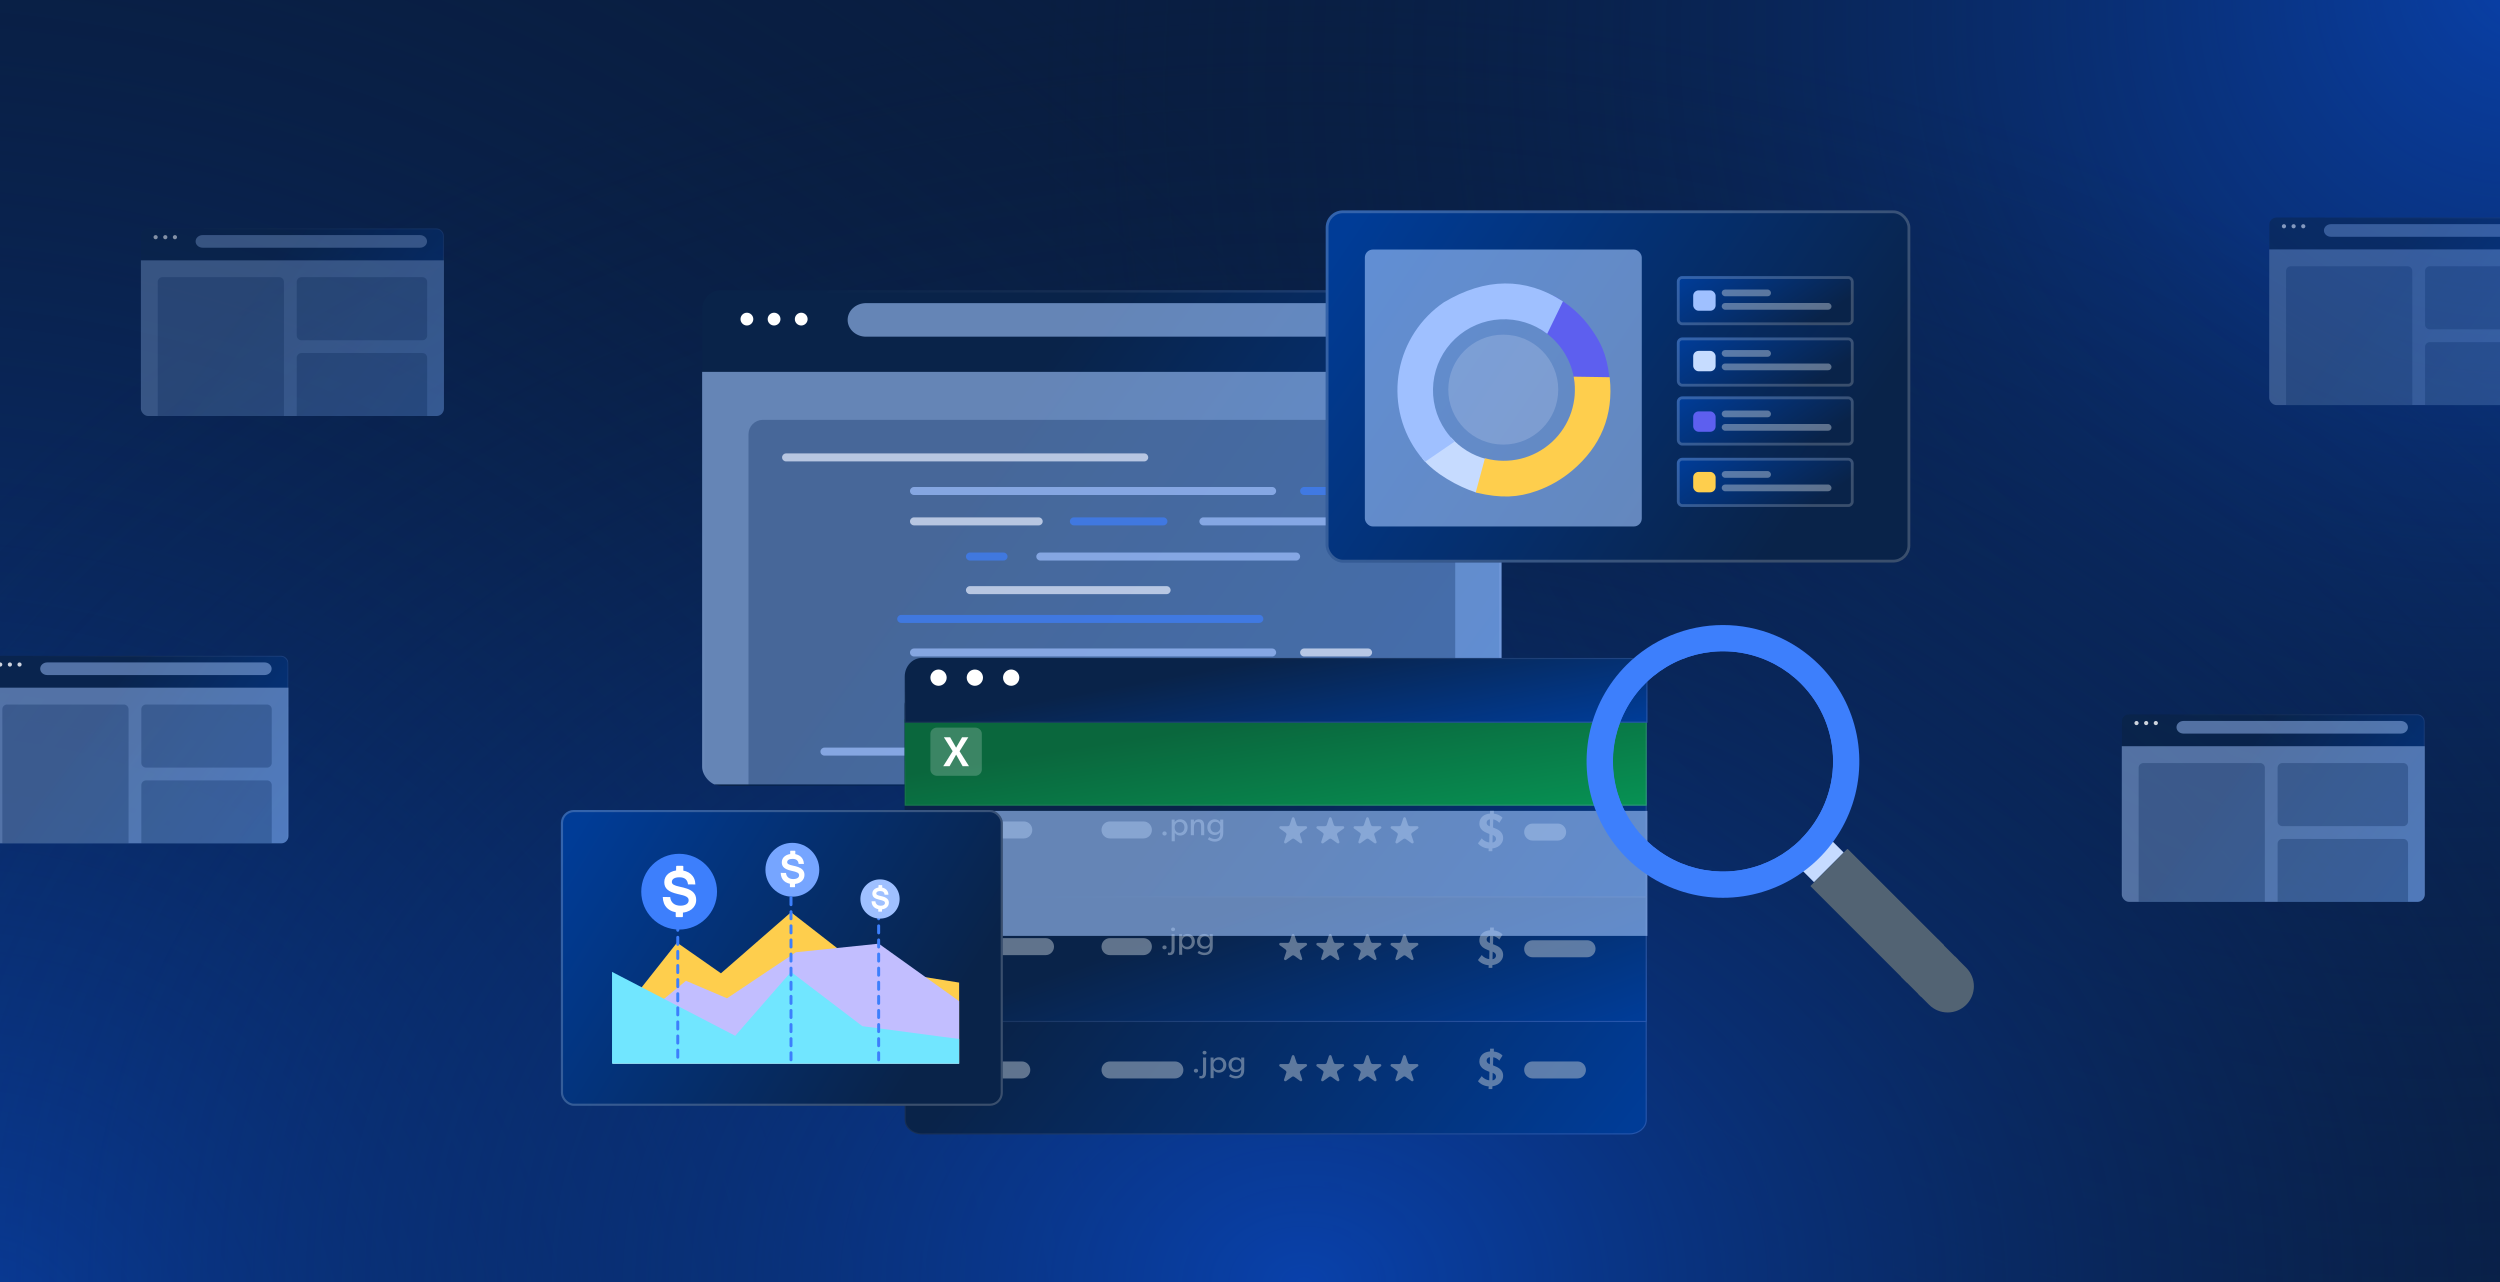 <svg width="780" height="400" viewBox="0 0 780 400" fill="none" xmlns="http://www.w3.org/2000/svg">
<g id="The Ultimate Guide to Data Discovery " clip-path="url(#clip0_3021_650)">
<rect width="780" height="400" fill="#091E42"/>
<rect width="780" height="400" fill="url(#paint0_radial_3021_650)"/>
<rect width="780" height="400" fill="url(#paint1_radial_3021_650)"/>
<rect width="780" height="400" fill="url(#paint2_radial_3021_650)"/>
<g id="Group 1143752">
<g id="Frame 1142970">
<g clip-path="url(#clip1_3021_650)">
<g id="Rectangle 5" filter="url(#filter0_bd_3021_650)">
<rect x="219.066" y="85.594" width="249.431" height="159.636" rx="5.978" fill="url(#paint3_linear_3021_650)"/>
<rect x="219.44" y="85.968" width="248.683" height="158.888" rx="5.605" stroke="url(#paint4_linear_3021_650)" stroke-opacity="0.2" stroke-width="0.747"/>
</g>
<g id="Rectangle 8773" style="mix-blend-mode:overlay">
<rect x="219.066" y="116.025" width="249.431" height="128.706" fill="#A2C6FF" fill-opacity="0.6"/>
</g>
<path id="Rectangle 5988" opacity="0.3" d="M233.533 135.475C233.533 132.998 235.541 130.991 238.017 130.991H449.546C452.022 130.991 454.03 132.998 454.03 135.475V245.23H233.533V135.475Z" fill="#022455"/>
<g id="Line 134 (Stroke)" style="mix-blend-mode:overlay">
<path fill-rule="evenodd" clip-rule="evenodd" d="M264.463 99.812C264.463 96.919 267.039 94.574 270.217 94.574H448.276C451.454 94.574 454.03 96.919 454.03 99.812C454.03 102.705 451.454 105.05 448.276 105.05L270.217 105.05C267.039 105.05 264.463 102.705 264.463 99.812Z" fill="#A2C6FF" fill-opacity="0.6"/>
</g>
<g id="Frame 114424">
<path id="Vector" d="M235.03 99.563C235.03 100.656 234.128 101.558 233.035 101.558C231.941 101.558 231.039 100.656 231.039 99.563C231.039 98.469 231.941 97.567 233.035 97.567C234.128 97.567 235.03 98.469 235.03 99.563Z" fill="white"/>
<path id="Vector_2" d="M243.505 99.563C243.505 100.656 242.603 101.558 241.509 101.558C240.416 101.558 239.514 100.656 239.514 99.563C239.514 98.469 240.416 97.567 241.509 97.567C242.63 97.567 243.505 98.469 243.505 99.563Z" fill="white"/>
<path id="Vector_3" d="M251.979 99.563C251.979 100.656 251.077 101.558 249.984 101.558C248.89 101.558 247.988 100.656 247.988 99.563C247.988 98.469 248.89 97.567 249.984 97.567C251.077 97.567 251.979 98.469 251.979 99.563Z" fill="white"/>
</g>
<g id="Group 1143750" style="mix-blend-mode:color-dodge" opacity="0.7">
<path id="Vector_4" d="M357 141.467H245.255C244.566 141.467 244.008 142.025 244.008 142.714C244.008 143.403 244.566 143.961 245.255 143.961H357C357.689 143.961 358.247 143.403 358.247 142.714C358.247 142.025 357.689 141.467 357 141.467Z" fill="#E7EEFF"/>
<path id="Vector_5" d="M406.387 242.736H294.642C293.953 242.736 293.395 243.294 293.395 243.983C293.395 244.672 293.953 245.23 294.642 245.23H406.387C407.075 245.23 407.634 244.672 407.634 243.983C407.634 243.294 407.075 242.736 406.387 242.736Z" fill="#9FC0FF"/>
<path id="Vector_6" d="M396.908 151.943H285.163C284.474 151.943 283.916 152.502 283.916 153.19C283.916 153.879 284.474 154.437 285.163 154.437H396.908C397.597 154.437 398.155 153.879 398.155 153.19C398.155 152.502 397.597 151.943 396.908 151.943Z" fill="#9FC0FF"/>
<path id="Vector_7" d="M426.84 151.943H406.886C406.197 151.943 405.639 152.502 405.639 153.19C405.639 153.879 406.197 154.437 406.886 154.437H426.84C427.529 154.437 428.087 153.879 428.087 153.19C428.087 152.502 427.529 151.943 426.84 151.943Z" fill="#3D7FFC"/>
<path id="Vector_8" d="M324.074 161.422H285.163C284.474 161.422 283.916 161.98 283.916 162.669C283.916 163.357 284.474 163.916 285.163 163.916H324.074C324.763 163.916 325.322 163.357 325.322 162.669C325.322 161.98 324.763 161.422 324.074 161.422Z" fill="#E7EEFF"/>
<path id="Vector_9" d="M362.986 161.422H335.05C334.361 161.422 333.803 161.98 333.803 162.669C333.803 163.357 334.361 163.916 335.05 163.916H362.986C363.675 163.916 364.233 163.357 364.233 162.669C364.233 161.98 363.675 161.422 362.986 161.422Z" fill="#3D7FFC"/>
<path id="Vector_10" d="M416.864 161.422H375.458C374.769 161.422 374.211 161.98 374.211 162.669C374.211 163.357 374.769 163.916 375.458 163.916H416.864C417.552 163.916 418.111 163.357 418.111 162.669C418.111 161.98 417.552 161.422 416.864 161.422Z" fill="#9FC0FF"/>
<path id="Vector_11" d="M404.391 172.396H324.573C323.885 172.396 323.326 172.955 323.326 173.644C323.326 174.332 323.885 174.891 324.573 174.891H404.391C405.08 174.891 405.638 174.332 405.638 173.644C405.638 172.955 405.08 172.396 404.391 172.396Z" fill="#9FC0FF"/>
<path id="Vector_12" d="M313.1 172.396H302.624C301.935 172.396 301.377 172.955 301.377 173.644C301.377 174.332 301.935 174.891 302.624 174.891H313.1C313.789 174.891 314.347 174.332 314.347 173.644C314.347 172.955 313.789 172.396 313.1 172.396Z" fill="#3D7FFC"/>
<path id="Vector_13" d="M363.984 182.873H302.624C301.935 182.873 301.377 183.431 301.377 184.12C301.377 184.808 301.935 185.367 302.624 185.367H363.984C364.673 185.367 365.231 184.808 365.231 184.12C365.231 183.431 364.673 182.873 363.984 182.873Z" fill="#E7EEFF"/>
<path id="Vector_14" d="M392.918 191.852H281.173C280.484 191.852 279.926 192.41 279.926 193.099C279.926 193.788 280.484 194.346 281.173 194.346H392.918C393.607 194.346 394.165 193.788 394.165 193.099C394.165 192.41 393.607 191.852 392.918 191.852Z" fill="#3D7FFC"/>
<path id="Vector_15" d="M396.908 202.328H285.163C284.474 202.328 283.916 202.887 283.916 203.575C283.916 204.264 284.474 204.822 285.163 204.822H396.908C397.597 204.822 398.155 204.264 398.155 203.575C398.155 202.887 397.597 202.328 396.908 202.328Z" fill="#9FC0FF"/>
<path id="Vector_16" d="M426.84 202.328H406.886C406.197 202.328 405.639 202.887 405.639 203.575C405.639 204.264 406.197 204.822 406.886 204.822H426.84C427.529 204.822 428.087 204.264 428.087 203.575C428.087 202.887 427.529 202.328 426.84 202.328Z" fill="#E7EEFF"/>
<path id="Vector_17" d="M324.074 212.305H285.163C284.474 212.305 283.916 212.864 283.916 213.553C283.916 214.241 284.474 214.8 285.163 214.8H324.074C324.763 214.8 325.322 214.241 325.322 213.553C325.322 212.864 324.763 212.305 324.074 212.305Z" fill="#E7EEFF"/>
<path id="Vector_18" d="M362.986 212.305H335.05C334.361 212.305 333.803 212.864 333.803 213.553C333.803 214.241 334.361 214.8 335.05 214.8H362.986C363.675 214.8 364.233 214.241 364.233 213.553C364.233 212.864 363.675 212.305 362.986 212.305Z" fill="#3D7FFC"/>
<path id="Vector_19" d="M416.864 212.305H375.458C374.769 212.305 374.211 212.864 374.211 213.553C374.211 214.241 374.769 214.8 375.458 214.8H416.864C417.552 214.8 418.111 214.241 418.111 213.553C418.111 212.864 417.552 212.305 416.864 212.305Z" fill="#9FC0FF"/>
<path id="Vector_20" d="M404.391 222.781H324.573C323.885 222.781 323.326 223.34 323.326 224.029C323.326 224.717 323.885 225.276 324.573 225.276H404.391C405.08 225.276 405.638 224.717 405.638 224.029C405.638 223.34 405.08 222.781 404.391 222.781Z" fill="#9FC0FF"/>
<path id="Vector_21" d="M313.1 222.781H302.624C301.935 222.781 301.377 223.34 301.377 224.029C301.377 224.717 301.935 225.276 302.624 225.276H313.1C313.789 225.276 314.347 224.717 314.347 224.029C314.347 223.34 313.789 222.781 313.1 222.781Z" fill="#3D7FFC"/>
<path id="Vector_22" d="M318.588 233.258H257.228C256.539 233.258 255.98 233.816 255.98 234.505C255.98 235.194 256.539 235.752 257.228 235.752H318.588C319.276 235.752 319.835 235.194 319.835 234.505C319.835 233.816 319.276 233.258 318.588 233.258Z" fill="#9FC0FF"/>
</g>
</g>
</g>
</g>
<g id="Group 1143951">
<g id="s_table_excel_text" filter="url(#filter1_d_3021_650)">
<g id="Group 10241_3_3">
<g id="Group 9204_3_3">
<g id="Group 9200_5_3">
<g id="Group 9303_3_3">
<g id="Group 9283_3_3">
<g id="Group 9200_6_3">
<g id="Group 9039_3_3">
<g id="Group 8804_3_3">
<g id="Rectangle 5981_3_3" filter="url(#filter2_d_3021_650)">
<g id="Vector_35">
<path d="M282.252 195.315C282.252 192.796 284.645 190.754 287.598 190.754H508.447C511.401 190.754 513.793 192.796 513.793 195.315V324.705C513.793 327.222 511.401 329.264 508.447 329.264H287.598C284.645 329.264 282.252 327.222 282.252 324.705V195.315Z" fill="url(#paint5_linear_3021_650)"/>
<path d="M282.429 195.315C282.429 192.919 284.716 190.931 287.598 190.931H508.447C511.331 190.931 513.616 192.919 513.616 195.315V324.705C513.616 327.099 511.331 329.087 508.447 329.087H287.598C284.716 329.087 282.429 327.099 282.429 324.705V195.315Z" stroke="url(#paint6_linear_3021_650)" stroke-opacity="0.2" stroke-width="0.354"/>
</g>
</g>
<g id="Rectangle 5983_3_3" filter="url(#filter3_bd_3021_650)">
<path d="M282.252 197.836H513.793V224.819H282.252V197.836Z" fill="url(#paint7_linear_3021_650)"/>
<path d="M282.429 198.013H513.616V224.642H282.429V198.013Z" stroke="url(#paint8_linear_3021_650)" stroke-opacity="0.2" stroke-width="0.354"/>
</g>
<g id="Rectangle 5988_4_3" filter="url(#filter4_bd_3021_650)">
<path d="M282.252 253.109H513.793V292.316H282.252V253.109Z" fill="url(#paint9_linear_3021_650)"/>
<path d="M282.429 253.286H513.616V292.139H282.429V253.286Z" stroke="url(#paint10_linear_3021_650)" stroke-opacity="0.2" stroke-width="0.354"/>
</g>
</g>
</g>
</g>
</g>
<g id="Group 8195_3_3">
<path id="Rectangle 5733_3_3" d="M290.279 205.819C290.279 204.735 291.217 203.855 292.373 203.855H304.238C305.394 203.855 306.332 204.735 306.332 205.819V216.941C306.332 218.025 305.394 218.904 304.238 218.904H292.373C291.217 218.904 290.279 218.025 290.279 216.941V205.819Z" fill="white" fill-opacity="0.2"/>
<path id="X_3_3" d="M298.317 212.296L300.33 215.895H302.317L299.381 211.237L302.125 206.865H300.163L298.304 210.125L296.445 206.865H294.483L297.227 211.223L294.291 215.895H296.265L298.317 212.296Z" fill="white"/>
</g>
<g id="Group 8765_3_3">
<path id="star 12_7_3" d="M407.455 234.623H405.148V234.617C405.02 234.615 404.897 234.575 404.793 234.506C404.69 234.435 404.611 234.336 404.571 234.221C404.562 234.205 404.557 234.185 404.552 234.17L403.875 232.124L403.858 232.073C403.829 231.993 403.774 231.928 403.703 231.881C403.631 231.835 403.545 231.811 403.457 231.815C403.37 231.819 403.287 231.849 403.218 231.9C403.151 231.952 403.102 232.021 403.08 232.1L402.395 234.16V234.166C402.39 234.185 402.383 234.209 402.374 234.229C402.331 234.342 402.253 234.441 402.149 234.51C402.046 234.579 401.922 234.617 401.795 234.617V234.623H399.486C399.385 234.639 399.294 234.688 399.23 234.761C399.165 234.836 399.129 234.929 399.131 235.026C399.131 235.088 399.144 235.149 399.173 235.206C399.202 235.262 399.242 235.311 399.294 235.351L399.313 235.365L401.106 236.649C401.191 236.708 401.26 236.783 401.307 236.872C401.356 236.961 401.379 237.058 401.379 237.157C401.379 237.202 401.374 237.248 401.362 237.292C401.354 237.329 401.344 237.361 401.329 237.394L400.65 239.45V239.458L400.645 239.474C400.633 239.511 400.628 239.551 400.628 239.59C400.626 239.644 400.635 239.693 400.655 239.743C400.675 239.792 400.706 239.838 400.744 239.875C400.783 239.913 400.828 239.945 400.879 239.964C400.931 239.986 400.985 239.998 401.041 239.998C401.113 239.998 401.184 239.982 401.246 239.946L401.319 239.895L403.099 238.623L403.137 238.595C403.237 238.53 403.353 238.496 403.474 238.494C403.594 238.492 403.712 238.526 403.811 238.589C403.833 238.601 403.853 238.617 403.873 238.633L405.643 239.899L405.692 239.937C405.758 239.974 405.834 239.996 405.909 239.994C405.965 239.994 406.02 239.982 406.071 239.96C406.121 239.939 406.169 239.909 406.206 239.871C406.244 239.832 406.275 239.788 406.295 239.739C406.315 239.689 406.323 239.638 406.322 239.584C406.322 239.545 406.317 239.503 406.303 239.464C406.303 239.458 406.3 239.45 406.298 239.444L405.615 237.379C405.605 237.353 405.594 237.325 405.588 237.297C405.559 237.183 405.564 237.066 405.603 236.955C405.642 236.844 405.712 236.747 405.805 236.672C405.82 236.66 405.837 236.649 405.852 236.639L407.625 235.369L407.679 235.331C407.725 235.293 407.762 235.244 407.787 235.191C407.812 235.137 407.824 235.08 407.824 235.02C407.824 234.923 407.787 234.83 407.72 234.757C407.652 234.682 407.558 234.635 407.455 234.623Z" fill="#B8C4D0" fill-opacity="0.5"/>
<path id="star_12_19_3" d="M419.039 234.623H416.734V234.617C416.606 234.615 416.481 234.575 416.377 234.506C416.274 234.435 416.196 234.336 416.154 234.221C416.148 234.205 416.141 234.185 416.136 234.17L415.459 232.124L415.442 232.073C415.413 231.993 415.358 231.928 415.285 231.881C415.215 231.835 415.129 231.811 415.041 231.815C414.954 231.819 414.871 231.849 414.802 231.9C414.735 231.952 414.686 232.021 414.664 232.1L413.979 234.16V234.166C413.974 234.185 413.967 234.209 413.958 234.229C413.915 234.342 413.837 234.441 413.733 234.51C413.63 234.579 413.506 234.617 413.379 234.617V234.623H411.07C410.969 234.639 410.878 234.688 410.813 234.761C410.749 234.836 410.713 234.929 410.715 235.026C410.715 235.088 410.728 235.149 410.757 235.206C410.786 235.262 410.826 235.311 410.878 235.351L410.897 235.365L412.689 236.649C412.795 236.722 412.876 236.821 412.921 236.937C412.966 237.05 412.975 237.177 412.946 237.295C412.938 237.329 412.928 237.365 412.913 237.396L412.234 239.454V239.46L412.229 239.476C412.217 239.513 412.212 239.553 412.212 239.594C412.21 239.644 412.219 239.697 412.239 239.747C412.259 239.796 412.29 239.84 412.328 239.877C412.365 239.917 412.412 239.948 412.463 239.968C412.513 239.988 412.569 240 412.625 240.002C412.697 240.002 412.768 239.984 412.83 239.948L412.903 239.899L414.683 238.627L414.721 238.597C414.821 238.534 414.937 238.498 415.056 238.498C415.178 238.496 415.296 238.528 415.395 238.591C415.417 238.605 415.437 238.619 415.457 238.635L417.227 239.903L417.276 239.939C417.342 239.978 417.418 239.996 417.493 239.996C417.549 239.996 417.604 239.984 417.655 239.962C417.705 239.943 417.751 239.911 417.79 239.873C417.828 239.836 417.859 239.79 417.879 239.741C417.899 239.691 417.907 239.64 417.906 239.588C417.906 239.547 417.901 239.505 417.887 239.466C417.887 239.46 417.882 239.454 417.881 239.448L417.198 237.383C417.187 237.355 417.178 237.329 417.172 237.299C417.158 237.252 417.153 237.202 417.153 237.153C417.151 237.06 417.173 236.971 417.214 236.89C417.254 236.805 417.313 236.732 417.387 236.674C417.402 236.662 417.418 236.653 417.433 236.641L419.206 235.373L419.26 235.333C419.307 235.293 419.342 235.246 419.368 235.192C419.393 235.139 419.405 235.082 419.405 235.024C419.406 234.925 419.369 234.83 419.302 234.757C419.235 234.684 419.142 234.635 419.039 234.623Z" fill="#B8C4D0" fill-opacity="0.5"/>
<path id="star_12_20_3" d="M430.629 234.623H428.324V234.617C428.196 234.615 428.071 234.575 427.967 234.506C427.864 234.435 427.785 234.336 427.744 234.221C427.738 234.205 427.731 234.187 427.726 234.17L427.049 232.124L427.032 232.073C427.003 231.993 426.948 231.928 426.875 231.881C426.803 231.835 426.719 231.811 426.631 231.815C426.544 231.819 426.461 231.849 426.392 231.9C426.325 231.952 426.276 232.021 426.254 232.1L425.569 234.16C425.569 234.16 425.569 234.162 425.569 234.166C425.564 234.185 425.555 234.209 425.547 234.229C425.505 234.342 425.427 234.441 425.323 234.51C425.22 234.579 425.095 234.617 424.969 234.617V234.623H422.66C422.559 234.639 422.468 234.688 422.402 234.761C422.338 234.836 422.303 234.929 422.305 235.026C422.303 235.088 422.318 235.149 422.347 235.206C422.374 235.262 422.416 235.311 422.468 235.351L422.487 235.365L424.279 236.649C424.385 236.722 424.464 236.821 424.511 236.937C424.556 237.05 424.565 237.177 424.536 237.295C424.528 237.329 424.518 237.365 424.503 237.396L423.822 239.454V239.46L423.817 239.476C423.807 239.513 423.802 239.553 423.802 239.594C423.8 239.644 423.809 239.697 423.829 239.747C423.849 239.796 423.879 239.84 423.917 239.877C423.955 239.917 424.002 239.948 424.053 239.968C424.104 239.99 424.159 240 424.215 240.002C424.287 240.002 424.358 239.984 424.42 239.948L424.492 239.899L426.273 238.627L426.311 238.597C426.411 238.534 426.527 238.498 426.646 238.498C426.768 238.496 426.884 238.528 426.985 238.591C427.007 238.605 427.027 238.619 427.047 238.635L428.815 239.903L428.866 239.939C428.932 239.978 429.006 239.996 429.083 239.996C429.139 239.996 429.194 239.984 429.245 239.962C429.295 239.943 429.341 239.911 429.38 239.873C429.418 239.836 429.449 239.79 429.469 239.741C429.487 239.691 429.498 239.64 429.496 239.588C429.496 239.547 429.489 239.507 429.477 239.466C429.477 239.46 429.472 239.454 429.471 239.448L428.789 237.383C428.777 237.355 428.768 237.329 428.762 237.299C428.75 237.252 428.743 237.202 428.743 237.153C428.743 237.06 428.763 236.971 428.804 236.89C428.844 236.805 428.903 236.732 428.977 236.674C428.992 236.662 429.007 236.653 429.024 236.641L430.798 235.373L430.851 235.333C430.897 235.293 430.934 235.246 430.959 235.192C430.985 235.139 430.996 235.082 430.996 235.024C430.996 234.925 430.961 234.83 430.894 234.757C430.826 234.684 430.732 234.635 430.629 234.623Z" fill="#B8C4D0" fill-opacity="0.5"/>
<path id="star_12_21_3" d="M442.199 234.623H439.894V234.617C439.766 234.615 439.641 234.575 439.537 234.506C439.434 234.435 439.357 234.336 439.315 234.221C439.308 234.205 439.301 234.185 439.296 234.17L438.619 232.124L438.602 232.073C438.574 231.993 438.518 231.928 438.446 231.881C438.375 231.835 438.289 231.811 438.201 231.815C438.114 231.819 438.031 231.849 437.962 231.9C437.895 231.952 437.846 232.021 437.824 232.1L437.139 234.16V234.166C437.134 234.185 437.127 234.209 437.118 234.229C437.075 234.342 436.997 234.441 436.893 234.51C436.79 234.579 436.665 234.617 436.539 234.617V234.623H434.23C434.129 234.639 434.038 234.688 433.973 234.761C433.909 234.836 433.873 234.929 433.875 235.026C433.875 235.088 433.888 235.149 433.917 235.206C433.946 235.262 433.986 235.311 434.038 235.351L434.057 235.365L435.849 236.649C435.955 236.722 436.036 236.821 436.081 236.937C436.127 237.05 436.135 237.177 436.106 237.295C436.098 237.329 436.088 237.365 436.073 237.396L435.394 239.454V239.46L435.387 239.476C435.377 239.513 435.37 239.553 435.37 239.594C435.369 239.644 435.379 239.697 435.399 239.747C435.419 239.796 435.448 239.84 435.487 239.877C435.525 239.917 435.571 239.948 435.623 239.968C435.674 239.988 435.729 240 435.785 240.002C435.857 240.002 435.928 239.984 435.99 239.948L436.063 239.899L437.841 238.627L437.881 238.597C437.979 238.534 438.097 238.498 438.217 238.498C438.336 238.496 438.454 238.528 438.553 238.591C438.577 238.605 438.597 238.619 438.617 238.635L440.387 239.903L440.436 239.939C440.502 239.978 440.577 239.996 440.653 239.996C440.709 239.996 440.764 239.984 440.815 239.962C440.865 239.943 440.911 239.911 440.95 239.873C440.988 239.836 441.019 239.79 441.039 239.741C441.059 239.691 441.068 239.64 441.066 239.588C441.066 239.547 441.061 239.505 441.047 239.466C441.047 239.46 441.042 239.454 441.041 239.448L440.359 237.383C440.347 237.355 440.338 237.329 440.332 237.299C440.318 237.252 440.313 237.202 440.313 237.153C440.311 237.06 440.333 236.971 440.374 236.89C440.414 236.805 440.473 236.732 440.547 236.674C440.562 236.662 440.577 236.653 440.593 236.641L442.366 235.373L442.42 235.333C442.467 235.293 442.502 235.246 442.528 235.192C442.553 235.139 442.566 235.082 442.565 235.024C442.566 234.925 442.529 234.83 442.462 234.757C442.395 234.684 442.302 234.635 442.199 234.623Z" fill="#B8C4D0" fill-opacity="0.5"/>
</g>
<g id="Group 8766_3_3">
<path id="star_12_22_3" d="M442.17 271.026H439.864V271.022C439.736 271.022 439.612 270.983 439.507 270.912C439.405 270.84 439.326 270.742 439.285 270.629C439.278 270.611 439.272 270.593 439.267 270.575L438.59 268.528L438.573 268.476C438.542 268.401 438.489 268.334 438.416 268.288C438.344 268.243 438.259 268.219 438.172 268.221C438.084 268.225 438 268.255 437.933 268.304C437.865 268.358 437.817 268.427 437.795 268.506L437.109 270.567C437.109 270.567 437.109 270.567 437.109 270.571C437.104 270.593 437.096 270.613 437.087 270.633C437.045 270.747 436.968 270.844 436.863 270.914C436.761 270.985 436.636 271.022 436.51 271.022V271.028H434.199C434.098 271.044 434.007 271.096 433.943 271.167C433.877 271.242 433.842 271.335 433.844 271.432C433.844 271.493 433.859 271.555 433.886 271.61C433.915 271.667 433.957 271.717 434.007 271.754L434.026 271.77L435.821 273.054C435.927 273.125 436.006 273.226 436.052 273.341C436.099 273.456 436.107 273.58 436.079 273.701C436.07 273.735 436.058 273.768 436.045 273.8L435.365 275.86V275.865L435.359 275.881C435.349 275.919 435.343 275.956 435.343 275.996C435.341 276.049 435.351 276.103 435.37 276.152C435.39 276.2 435.42 276.245 435.459 276.283C435.498 276.322 435.543 276.35 435.594 276.372C435.646 276.394 435.7 276.406 435.755 276.408C435.828 276.408 435.9 276.388 435.961 276.352L436.033 276.303L437.813 275.031L437.852 275.003C437.951 274.938 438.067 274.902 438.189 274.902C438.308 274.9 438.426 274.934 438.526 274.995C438.547 275.009 438.569 275.023 438.588 275.04L440.358 276.309L440.408 276.344C440.472 276.382 440.548 276.402 440.624 276.402C440.681 276.4 440.735 276.388 440.786 276.368C440.838 276.346 440.883 276.315 440.922 276.277C440.959 276.239 440.989 276.194 441.01 276.146C441.03 276.097 441.038 276.044 441.038 275.992C441.038 275.951 441.031 275.909 441.018 275.871C441.018 275.865 441.015 275.86 441.011 275.852L440.329 273.788C440.317 273.76 440.309 273.733 440.302 273.703C440.29 273.656 440.284 273.606 440.284 273.557C440.284 273.466 440.304 273.375 440.344 273.294C440.385 273.211 440.444 273.137 440.518 273.08C440.533 273.068 440.548 273.056 440.565 273.044L442.338 271.776L442.391 271.737C442.438 271.699 442.475 271.65 442.5 271.596C442.523 271.545 442.537 271.485 442.535 271.426C442.537 271.329 442.5 271.236 442.433 271.163C442.365 271.09 442.273 271.04 442.17 271.026Z" fill="#B8C4D0" fill-opacity="0.5"/>
<g id="Group 8204_5_3">
<path id="star 12_8_3" d="M407.434 271.028H405.128V271.024C405 271.022 404.876 270.985 404.771 270.914C404.669 270.842 404.591 270.743 404.549 270.631C404.542 270.613 404.535 270.595 404.531 270.577L403.853 268.53L403.837 268.478C403.808 268.401 403.754 268.336 403.682 268.29C403.609 268.243 403.523 268.219 403.436 268.223C403.35 268.227 403.266 268.255 403.198 268.306C403.129 268.359 403.08 268.429 403.058 268.508L402.373 270.569V270.571C402.368 270.595 402.361 270.615 402.353 270.635C402.311 270.749 402.232 270.846 402.129 270.916C402.025 270.985 401.902 271.022 401.774 271.024V271.03H399.465C399.364 271.046 399.273 271.096 399.209 271.169C399.143 271.242 399.108 271.337 399.109 271.434C399.109 271.495 399.125 271.556 399.153 271.612C399.18 271.667 399.222 271.717 399.273 271.756L399.291 271.772L401.085 273.056C401.169 273.115 401.24 273.191 401.287 273.278C401.334 273.367 401.359 273.466 401.358 273.565C401.358 273.61 401.353 273.656 401.341 273.701C401.334 273.735 401.322 273.768 401.309 273.8L400.628 275.859V275.865L400.623 275.881C400.612 275.919 400.607 275.956 400.607 275.996C400.605 276.049 400.615 276.103 400.635 276.152C400.654 276.2 400.684 276.245 400.723 276.283C400.762 276.322 400.807 276.352 400.859 276.372C400.91 276.396 400.964 276.405 401.021 276.407C401.093 276.407 401.164 276.388 401.226 276.354L401.299 276.303L403.077 275.031L403.118 275.003C403.215 274.938 403.333 274.902 403.453 274.902C403.572 274.9 403.69 274.934 403.789 274.995C403.811 275.009 403.833 275.025 403.852 275.04L405.622 276.309L405.672 276.344C405.736 276.382 405.812 276.402 405.889 276.402C405.945 276.4 405.999 276.388 406.05 276.368C406.102 276.346 406.147 276.316 406.186 276.277C406.223 276.239 406.253 276.196 406.273 276.146C406.294 276.097 406.304 276.043 406.302 275.992C406.302 275.952 406.295 275.909 406.282 275.871C406.282 275.865 406.279 275.859 406.277 275.852L405.595 273.788C405.583 273.76 405.575 273.733 405.568 273.703C405.539 273.592 405.544 273.474 405.583 273.363C405.62 273.252 405.691 273.155 405.785 273.08C405.8 273.068 405.815 273.056 405.832 273.046L407.604 271.776L407.658 271.739C407.705 271.699 407.742 271.651 407.765 271.598C407.791 271.545 407.804 271.485 407.803 271.428C407.803 271.331 407.765 271.236 407.698 271.163C407.631 271.09 407.536 271.042 407.434 271.028Z" fill="#B8C4D0" fill-opacity="0.5"/>
<path id="star_12_23_3" d="M419.019 271.028H416.712V271.024C416.584 271.022 416.46 270.983 416.357 270.914C416.252 270.842 416.175 270.743 416.133 270.631C416.126 270.613 416.119 270.593 416.114 270.577L415.437 268.53L415.421 268.478C415.392 268.401 415.338 268.336 415.266 268.29C415.193 268.243 415.107 268.219 415.02 268.223C414.934 268.227 414.85 268.255 414.782 268.306C414.713 268.36 414.664 268.429 414.642 268.508L413.957 270.569V270.571C413.952 270.593 413.945 270.615 413.937 270.635C413.895 270.749 413.816 270.846 413.713 270.916C413.609 270.985 413.486 271.022 413.358 271.024V271.03H411.049C410.948 271.044 410.857 271.094 410.793 271.169C410.727 271.242 410.692 271.337 410.693 271.434C410.693 271.495 410.708 271.557 410.736 271.612C410.764 271.667 410.806 271.717 410.857 271.756L410.875 271.772L412.669 273.056C412.773 273.127 412.854 273.228 412.9 273.343C412.945 273.458 412.953 273.582 412.925 273.701C412.918 273.737 412.906 273.772 412.893 273.804L412.212 275.859V275.869L412.207 275.881C412.196 275.921 412.191 275.96 412.191 276C412.189 276.051 412.199 276.105 412.218 276.152C412.238 276.202 412.268 276.247 412.307 276.285C412.345 276.322 412.391 276.354 412.441 276.376C412.494 276.396 412.548 276.408 412.603 276.408C412.676 276.409 412.748 276.392 412.81 276.356L412.883 276.307L414.661 275.033L414.7 275.005C414.799 274.942 414.915 274.906 415.037 274.904C415.156 274.904 415.274 274.936 415.373 274.999C415.395 275.011 415.417 275.027 415.436 275.042L417.206 276.309L417.256 276.346C417.32 276.384 417.396 276.406 417.472 276.406C417.529 276.404 417.583 276.392 417.633 276.37C417.686 276.348 417.731 276.318 417.77 276.281C417.807 276.243 417.837 276.198 417.857 276.148C417.878 276.101 417.886 276.047 417.886 275.994C417.886 275.954 417.879 275.913 417.866 275.873C417.866 275.867 417.862 275.86 417.859 275.854L417.177 273.788C417.165 273.762 417.157 273.735 417.15 273.707C417.138 273.658 417.132 273.608 417.132 273.559C417.132 273.47 417.152 273.379 417.192 273.298C417.233 273.212 417.292 273.139 417.366 273.082C417.381 273.07 417.396 273.058 417.413 273.048L419.186 271.778L419.238 271.739C419.285 271.701 419.322 271.654 419.348 271.6C419.371 271.545 419.385 271.487 419.383 271.43C419.385 271.333 419.348 271.238 419.282 271.165C419.215 271.092 419.12 271.044 419.019 271.028Z" fill="#B8C4D0" fill-opacity="0.5"/>
<path id="star_12_24_3" d="M430.611 271.028H428.304V271.024C428.176 271.022 428.052 270.983 427.949 270.914C427.844 270.842 427.767 270.743 427.725 270.631C427.718 270.613 427.711 270.593 427.706 270.577L427.029 268.53L427.012 268.478C426.984 268.401 426.928 268.336 426.857 268.29C426.785 268.243 426.699 268.219 426.612 268.223C426.524 268.227 426.442 268.255 426.372 268.306C426.305 268.36 426.256 268.429 426.234 268.508L425.549 270.569V270.571C425.544 270.593 425.537 270.615 425.529 270.635C425.485 270.749 425.408 270.846 425.303 270.916C425.2 270.985 425.076 271.022 424.95 271.024V271.03H422.641C422.539 271.044 422.449 271.094 422.383 271.169C422.319 271.242 422.284 271.337 422.285 271.434C422.285 271.495 422.299 271.557 422.327 271.612C422.356 271.667 422.396 271.717 422.449 271.756L422.467 271.772L424.261 273.056C424.365 273.127 424.446 273.228 424.491 273.343C424.537 273.458 424.545 273.582 424.517 273.701C424.508 273.737 424.498 273.772 424.483 273.804L423.804 275.859V275.869L423.799 275.881C423.787 275.921 423.782 275.96 423.782 276C423.781 276.051 423.789 276.105 423.809 276.152C423.83 276.202 423.86 276.247 423.899 276.285C423.937 276.322 423.983 276.354 424.033 276.376C424.085 276.396 424.14 276.408 424.195 276.408C424.267 276.409 424.338 276.392 424.4 276.356L424.473 276.307L426.253 275.033L426.292 275.005C426.391 274.942 426.507 274.906 426.628 274.904C426.748 274.904 426.866 274.936 426.965 274.999C426.987 275.013 427.007 275.027 427.028 275.042L428.798 276.309L428.846 276.346C428.912 276.384 428.988 276.406 429.064 276.406C429.119 276.404 429.175 276.392 429.225 276.37C429.276 276.348 429.323 276.318 429.36 276.281C429.399 276.243 429.429 276.198 429.449 276.148C429.47 276.101 429.478 276.047 429.476 275.994C429.476 275.954 429.471 275.913 429.458 275.873C429.458 275.867 429.454 275.86 429.453 275.854L428.769 273.788C428.759 273.762 428.749 273.735 428.742 273.707C428.73 273.658 428.723 273.608 428.723 273.559C428.723 273.47 428.744 273.379 428.784 273.298C428.824 273.212 428.883 273.139 428.957 273.082C428.973 273.07 428.99 273.058 429.005 273.048L430.778 271.778L430.832 271.739C430.879 271.701 430.914 271.654 430.94 271.6C430.965 271.545 430.977 271.487 430.977 271.43C430.978 271.333 430.941 271.238 430.874 271.165C430.807 271.092 430.712 271.042 430.611 271.028Z" fill="#B8C4D0" fill-opacity="0.5"/>
</g>
</g>
<g id="Group 8767_3_3">
<path id="star_12_25_3" d="M442.17 308.833H439.864V308.831C439.736 308.829 439.612 308.79 439.507 308.718C439.405 308.649 439.326 308.55 439.285 308.435C439.278 308.42 439.272 308.4 439.267 308.382L438.59 306.334L438.573 306.285C438.542 306.208 438.489 306.141 438.416 306.095C438.344 306.05 438.259 306.026 438.172 306.03C438.084 306.032 438 306.061 437.933 306.113C437.865 306.164 437.817 306.236 437.795 306.313L437.109 308.374C437.109 308.374 437.109 308.374 437.109 308.378C437.104 308.4 437.096 308.42 437.087 308.441C437.045 308.554 436.968 308.651 436.863 308.722C436.761 308.792 436.636 308.829 436.51 308.831V308.835H434.199C434.098 308.851 434.007 308.9 433.943 308.976C433.877 309.049 433.842 309.142 433.844 309.239C433.844 309.3 433.859 309.361 433.886 309.419C433.915 309.474 433.957 309.524 434.007 309.563L434.026 309.577L435.821 310.861C435.927 310.932 436.006 311.033 436.052 311.148C436.099 311.263 436.107 311.387 436.079 311.508C436.07 311.542 436.058 311.575 436.045 311.609L435.365 313.666V313.672L435.359 313.688C435.349 313.726 435.343 313.765 435.343 313.805C435.341 313.856 435.351 313.91 435.37 313.957C435.39 314.007 435.42 314.052 435.459 314.09C435.498 314.129 435.543 314.159 435.594 314.181C435.646 314.2 435.7 314.212 435.755 314.214C435.828 314.214 435.9 314.195 435.961 314.159L436.033 314.109L437.813 312.837L437.852 312.808C437.951 312.744 438.067 312.709 438.189 312.709C438.308 312.709 438.426 312.74 438.526 312.804C438.547 312.818 438.569 312.829 438.588 312.847L440.358 314.113L440.408 314.151C440.472 314.189 440.548 314.208 440.624 314.208C440.681 314.206 440.735 314.195 440.786 314.175C440.838 314.153 440.883 314.121 440.922 314.086C440.959 314.048 440.989 314.001 441.01 313.953C441.03 313.904 441.038 313.852 441.038 313.799C441.038 313.757 441.031 313.718 441.018 313.678C441.018 313.672 441.015 313.664 441.011 313.658L440.329 311.593C440.317 311.567 440.309 311.538 440.302 311.512C440.29 311.464 440.284 311.415 440.284 311.363C440.284 311.272 440.304 311.183 440.344 311.1C440.385 311.017 440.444 310.944 440.518 310.887C440.533 310.875 440.548 310.863 440.565 310.853L442.338 309.583L442.391 309.543C442.438 309.504 442.475 309.456 442.5 309.405C442.523 309.351 442.537 309.294 442.535 309.235C442.537 309.138 442.5 309.043 442.433 308.97C442.365 308.896 442.273 308.847 442.17 308.833Z" fill="#B8C4D0" fill-opacity="0.5"/>
<g id="Group 8204_6_3">
<path id="star 12_9_3" d="M407.434 308.837H405.128V308.833C405 308.831 404.876 308.793 404.771 308.722C404.669 308.651 404.591 308.552 404.549 308.439C404.542 308.419 404.535 308.403 404.531 308.384L403.853 306.338L403.837 306.286C403.808 306.211 403.754 306.144 403.682 306.099C403.609 306.051 403.523 306.029 403.436 306.031C403.35 306.035 403.266 306.065 403.198 306.114C403.129 306.166 403.08 306.237 403.058 306.316L402.373 308.378V308.38C402.368 308.403 402.361 308.423 402.353 308.443C402.311 308.558 402.232 308.655 402.129 308.724C402.025 308.795 401.902 308.831 401.774 308.833V308.837H399.465C399.364 308.854 399.273 308.904 399.209 308.977C399.143 309.05 399.108 309.145 399.109 309.242C399.109 309.303 399.125 309.365 399.153 309.42C399.18 309.478 399.222 309.525 399.273 309.565L399.291 309.578L401.085 310.866C401.169 310.924 401.24 310.999 401.287 311.086C401.334 311.175 401.359 311.272 401.358 311.373C401.358 311.416 401.353 311.462 401.341 311.509C401.334 311.543 401.322 311.577 401.309 311.608L400.628 313.668V313.674L400.623 313.689C400.612 313.727 400.607 313.767 400.607 313.804C400.605 313.858 400.615 313.911 400.635 313.961C400.654 314.008 400.684 314.053 400.723 314.091C400.762 314.131 400.807 314.16 400.859 314.18C400.91 314.202 400.964 314.214 401.021 314.216C401.093 314.216 401.164 314.196 401.226 314.16L401.299 314.111L403.077 312.839L403.118 312.811C403.215 312.746 403.333 312.71 403.453 312.71C403.572 312.708 403.69 312.742 403.789 312.803C403.811 312.817 403.833 312.831 403.852 312.849L405.622 314.117L405.672 314.152C405.736 314.192 405.812 314.21 405.889 314.21C405.945 314.208 405.999 314.196 406.05 314.176C406.102 314.154 406.147 314.125 406.186 314.085C406.223 314.048 406.253 314.002 406.273 313.955C406.294 313.905 406.304 313.852 406.302 313.802C406.302 313.759 406.295 313.717 406.282 313.68C406.282 313.672 406.279 313.668 406.277 313.66L405.595 311.596C405.583 311.569 405.575 311.541 405.568 311.511C405.539 311.401 405.544 311.28 405.583 311.171C405.62 311.06 405.691 310.963 405.785 310.888C405.8 310.876 405.815 310.866 405.832 310.855L407.604 309.586L407.658 309.547C407.705 309.507 407.742 309.46 407.765 309.404C407.791 309.353 407.804 309.294 407.803 309.236C407.803 309.139 407.765 309.044 407.698 308.971C407.631 308.898 407.536 308.85 407.434 308.837Z" fill="#B8C4D0" fill-opacity="0.5"/>
<path id="star_12_26_3" d="M419.019 308.833H416.712V308.831C416.584 308.829 416.46 308.79 416.357 308.719C416.252 308.649 416.175 308.55 416.133 308.436C416.126 308.42 416.119 308.4 416.114 308.382L415.437 306.335L415.421 306.285C415.392 306.208 415.338 306.141 415.266 306.095C415.193 306.05 415.107 306.026 415.02 306.03C414.934 306.032 414.85 306.062 414.782 306.113C414.713 306.164 414.664 306.236 414.642 306.313L413.957 308.374V308.378C413.952 308.4 413.945 308.42 413.937 308.442C413.895 308.554 413.816 308.651 413.713 308.722C413.609 308.792 413.486 308.829 413.358 308.831V308.835H411.049C410.948 308.851 410.857 308.901 410.793 308.976C410.727 309.049 410.692 309.142 410.693 309.239C410.693 309.3 410.708 309.361 410.736 309.419C410.764 309.474 410.806 309.524 410.857 309.563L410.875 309.577L412.669 310.863C412.773 310.934 412.854 311.035 412.9 311.148C412.945 311.265 412.953 311.389 412.925 311.508C412.918 311.544 412.906 311.575 412.893 311.611L412.212 313.666V313.674L412.207 313.688C412.196 313.728 412.191 313.767 412.191 313.805C412.189 313.858 412.199 313.91 412.218 313.959C412.238 314.009 412.268 314.054 412.307 314.092C412.345 314.129 412.391 314.159 412.441 314.183C412.494 314.203 412.548 314.214 412.603 314.214C412.676 314.216 412.748 314.197 412.81 314.161L412.883 314.11L414.661 312.839L414.7 312.81C414.799 312.746 414.915 312.711 415.037 312.709C415.156 312.709 415.274 312.742 415.373 312.806C415.395 312.818 415.417 312.832 415.436 312.849L417.206 314.115L417.256 314.153C417.32 314.191 417.396 314.21 417.472 314.21C417.529 314.208 417.583 314.197 417.633 314.177C417.686 314.155 417.731 314.123 417.77 314.086C417.807 314.048 417.837 314.003 417.857 313.953C417.878 313.906 417.886 313.854 417.886 313.801C417.886 313.759 417.879 313.72 417.866 313.68C417.866 313.672 417.862 313.666 417.859 313.658L417.177 311.595C417.165 311.569 417.157 311.54 417.15 311.514C417.138 311.464 417.132 311.415 417.132 311.366C417.132 311.275 417.152 311.186 417.192 311.1C417.233 311.019 417.292 310.946 417.366 310.889C417.381 310.875 417.396 310.865 417.413 310.855L419.186 309.585L419.238 309.545C419.285 309.506 419.322 309.458 419.348 309.407C419.371 309.352 419.385 309.294 419.383 309.235C419.385 309.138 419.348 309.045 419.282 308.97C419.215 308.897 419.12 308.847 419.019 308.833Z" fill="#B8C4D0" fill-opacity="0.5"/>
<path id="star_12_27_3" d="M430.611 308.833H428.304V308.831C428.176 308.829 428.052 308.79 427.949 308.719C427.844 308.649 427.767 308.55 427.725 308.436C427.718 308.42 427.711 308.4 427.706 308.382L427.029 306.335L427.012 306.285C426.984 306.208 426.928 306.141 426.858 306.095C426.785 306.05 426.699 306.026 426.612 306.03C426.524 306.032 426.442 306.062 426.372 306.113C426.305 306.164 426.256 306.236 426.234 306.313L425.549 308.374C425.549 308.374 425.549 308.374 425.549 308.378C425.544 308.4 425.537 308.42 425.529 308.442C425.485 308.554 425.408 308.651 425.303 308.722C425.2 308.792 425.076 308.829 424.95 308.831V308.835H422.641C422.539 308.851 422.449 308.901 422.383 308.976C422.319 309.049 422.284 309.142 422.285 309.239C422.285 309.3 422.299 309.361 422.327 309.419C422.356 309.474 422.396 309.524 422.449 309.563L422.467 309.577L424.261 310.863C424.365 310.934 424.446 311.035 424.491 311.148C424.537 311.265 424.545 311.389 424.517 311.508C424.508 311.544 424.498 311.575 424.483 311.611L423.804 313.666V313.674L423.799 313.688C423.787 313.728 423.782 313.767 423.782 313.805C423.781 313.858 423.789 313.91 423.809 313.959C423.83 314.009 423.86 314.054 423.899 314.092C423.937 314.129 423.983 314.159 424.033 314.183C424.086 314.203 424.14 314.214 424.195 314.214C424.267 314.216 424.338 314.197 424.4 314.161L424.473 314.11L426.253 312.839L426.292 312.81C426.391 312.746 426.507 312.711 426.628 312.709C426.748 312.709 426.866 312.742 426.965 312.806C426.987 312.818 427.007 312.832 427.028 312.849L428.798 314.115L428.846 314.153C428.912 314.191 428.988 314.21 429.064 314.21C429.119 314.208 429.175 314.197 429.225 314.177C429.276 314.155 429.323 314.123 429.36 314.086C429.399 314.048 429.429 314.003 429.449 313.953C429.47 313.906 429.478 313.854 429.476 313.801C429.476 313.759 429.471 313.72 429.458 313.68C429.458 313.672 429.454 313.666 429.453 313.658L428.769 311.595C428.759 311.567 428.749 311.54 428.742 311.514C428.73 311.464 428.723 311.415 428.723 311.366C428.723 311.275 428.744 311.186 428.784 311.1C428.824 311.019 428.884 310.946 428.957 310.889C428.973 310.875 428.99 310.865 429.005 310.855L430.778 309.585L430.832 309.545C430.879 309.506 430.914 309.458 430.94 309.407C430.965 309.352 430.977 309.294 430.977 309.235C430.978 309.138 430.941 309.043 430.874 308.97C430.807 308.897 430.712 308.847 430.611 308.833Z" fill="#B8C4D0" fill-opacity="0.5"/>
</g>
</g>
<g id="Group 8768_3_3">
<path id="Line 133 (Stroke)_7_3" fill-rule="evenodd" clip-rule="evenodd" d="M475.537 236.455C475.537 234.991 476.712 233.804 478.158 233.804H486.019C487.466 233.804 488.641 234.991 488.641 236.455C488.641 237.919 487.466 239.106 486.019 239.106H478.158C476.712 239.106 475.537 237.919 475.537 236.455Z" fill="#B8C4D0" fill-opacity="0.5"/>
<path id="$_7_3" d="M468.98 238.328C468.98 236.937 468.156 236.019 466.847 235.452L465.827 235.024L465.891 232.496C466.49 232.577 467.234 232.955 467.784 233.554L468.787 231.991C468.141 231.232 467.041 230.789 466.072 230.711L466.085 229.825H464.923L464.889 230.678C464.016 230.759 463.174 231.028 462.624 231.501C462.027 232.005 461.558 232.749 461.558 233.792C461.558 235.088 462.333 235.782 462.689 236.051C463.045 236.336 463.531 236.573 464.145 236.827L464.695 237.048L464.647 239.685C463.95 239.669 462.787 239.117 462.317 238.389L461.121 239.97C461.93 240.965 463.255 241.533 464.468 241.581L464.437 242.419H465.602L465.633 241.551C466.248 241.503 467.17 241.203 467.735 240.76C468.366 240.271 468.98 239.45 468.98 238.328ZM464.874 232.48L464.825 234.676L464.647 234.599C464.241 234.407 463.822 234.124 463.822 233.539C463.822 232.923 464.259 232.528 464.874 232.48ZM466.749 238.627C466.749 239.242 466.167 239.669 465.664 239.717L465.713 237.363L465.974 237.489C466.457 237.727 466.749 238.025 466.749 238.627Z" fill="#B8C4D0" fill-opacity="0.5"/>
</g>
<g id="Group 8769_3_3">
<path id="Line 133 (Stroke)_8_3" fill-rule="evenodd" clip-rule="evenodd" d="M475.537 272.86C475.537 271.396 476.712 270.209 478.158 270.209H495.188C496.637 270.209 497.809 271.396 497.809 272.86C497.809 274.324 496.637 275.511 495.188 275.511H478.158C476.712 275.511 475.537 274.324 475.537 272.86Z" fill="#B8C4D0" fill-opacity="0.5"/>
<path id="$_8_3" d="M468.98 274.732C468.98 273.341 468.156 272.425 466.847 271.857L465.827 271.43L465.891 268.902C466.49 268.981 467.234 269.361 467.784 269.96L468.787 268.397C468.141 267.637 467.041 267.194 466.072 267.117L466.085 266.231H464.923L464.889 267.084C464.016 267.165 463.174 267.432 462.624 267.907C462.027 268.411 461.558 269.155 461.558 270.197C461.558 271.493 462.333 272.188 462.689 272.457C463.045 272.742 463.531 272.979 464.145 273.23L464.695 273.452L464.647 276.091C463.95 276.075 462.787 275.523 462.317 274.797L461.121 276.376C461.93 277.371 463.255 277.941 464.468 277.988L464.437 278.825H465.602L465.633 277.955C466.248 277.907 467.17 277.608 467.735 277.165C468.366 276.675 468.98 275.856 468.98 274.732ZM464.874 268.886L464.825 271.082L464.647 271.003C464.241 270.813 463.822 270.53 463.822 269.944C463.822 269.327 464.259 268.933 464.874 268.886ZM466.749 275.033C466.749 275.65 466.167 276.075 465.664 276.123L465.713 273.768L465.974 273.895C466.457 274.132 466.749 274.431 466.749 275.033Z" fill="#B8C4D0" fill-opacity="0.5"/>
</g>
<g id="Group 8770_3_3">
<path id="Line 133 (Stroke)_9_3" fill-rule="evenodd" clip-rule="evenodd" d="M475.537 310.669C475.537 309.205 476.712 308.018 478.158 308.018H492.187C493.634 308.018 494.807 309.205 494.807 310.669C494.807 312.133 493.634 313.32 492.187 313.32H478.158C476.712 313.32 475.537 312.133 475.537 310.669Z" fill="#B8C4D0" fill-opacity="0.5"/>
<path id="$_9_3" d="M468.98 312.541C468.98 311.15 468.156 310.234 466.847 309.666L465.827 309.239L465.891 306.71C466.49 306.789 467.234 307.169 467.784 307.769L468.787 306.206C468.141 305.446 467.041 305.003 466.072 304.926L466.085 304.04H464.923L464.889 304.892C464.016 304.971 463.174 305.24 462.624 305.715C462.027 306.222 461.558 306.964 461.558 308.006C461.558 309.302 462.333 309.998 462.689 310.265C463.045 310.55 463.531 310.788 464.145 311.039L464.695 311.261L464.647 313.9C463.95 313.884 462.787 313.33 462.317 312.604L461.121 314.185C461.93 315.18 463.255 315.749 464.468 315.797L464.437 316.634H465.602L465.633 315.763C466.248 315.716 467.17 315.417 467.735 314.974C468.366 314.483 468.98 313.662 468.98 312.541ZM464.874 306.695L464.825 308.89L464.647 308.811C464.241 308.621 463.822 308.339 463.822 307.753C463.822 307.136 464.259 306.742 464.874 306.695ZM466.749 312.841C466.749 313.459 466.167 313.884 465.664 313.931L465.713 311.577L465.974 311.704C466.457 311.939 466.749 312.24 466.749 312.841Z" fill="#B8C4D0" fill-opacity="0.5"/>
</g>
<g id="Group 8771_3_3">
<path id="Line 134 (Stroke)_7_3" fill-rule="evenodd" clip-rule="evenodd" d="M307.693 235.79C307.693 234.326 308.866 233.137 310.314 233.137H319.452C320.899 233.137 322.072 234.326 322.072 235.79C322.072 237.254 320.899 238.441 319.452 238.441H310.314C308.866 238.441 307.693 237.254 307.693 235.79Z" fill="#B8C4D0" fill-opacity="0.5"/>
<path id="#_7_3" d="M301.143 235.145V233.546H299.664L300.256 230.488H298.481L297.889 233.546H296.188L296.78 230.488H295.005L294.413 233.546H292.52V235.145H294.118L293.748 237.084H291.973V238.694H293.452L292.86 241.755H294.635L295.227 238.694H296.928L296.336 241.755H298.111L298.703 238.694H300.581V237.084H298.999L299.368 235.145H301.143ZM297.593 235.145L297.224 237.084H295.523L295.892 235.145H297.593Z" fill="#B8C4D0" fill-opacity="0.5"/>
</g>
<g id="Group 8772_3_3">
<path id="Line 134 (Stroke)_8_3" fill-rule="evenodd" clip-rule="evenodd" d="M307.693 272.198C307.693 270.732 308.866 269.545 310.314 269.545H326.231C327.679 269.545 328.851 270.732 328.851 272.198C328.851 273.662 327.679 274.847 326.231 274.847H310.314C308.866 274.847 307.693 273.662 307.693 272.198Z" fill="#B8C4D0" fill-opacity="0.5"/>
<path id="#_8_3" d="M301.143 271.551V269.954H299.664L300.256 266.894H298.481L297.889 269.954H296.188L296.78 266.894H295.005L294.413 269.954H292.52V271.551H294.118L293.748 273.492H291.973V275.102H293.452L292.86 278.163H294.635L295.227 275.102H296.928L296.336 278.163H298.111L298.703 275.102H300.581V273.492H298.999L299.368 271.551H301.143ZM297.593 271.551L297.224 273.492H295.523L295.892 271.551H297.593Z" fill="#B8C4D0" fill-opacity="0.5"/>
</g>
<g id="Group 8773_3_3">
<path id="Line 134 (Stroke)_9_3" fill-rule="evenodd" clip-rule="evenodd" d="M307.693 310.669C307.693 309.205 308.866 308.018 310.314 308.018H318.829C320.276 308.018 321.449 309.205 321.449 310.669C321.449 312.133 320.276 313.32 318.829 313.32H310.314C308.866 313.32 307.693 312.133 307.693 310.669Z" fill="#B8C4D0" fill-opacity="0.5"/>
<path id="#_9_3" d="M301.143 310.024V308.427H299.664L300.256 305.367H298.481L297.889 308.427H296.188L296.78 305.367H295.005L294.413 308.427H292.52V310.024H294.118L293.748 311.963H291.973V313.575H293.452L292.86 316.634H294.635L295.227 313.575H296.928L296.336 316.634H298.111L298.703 313.575H300.581V311.963H298.999L299.368 310.024H301.143ZM297.593 310.024L297.224 311.963H295.523L295.892 310.024H297.593Z" fill="#B8C4D0" fill-opacity="0.5"/>
</g>
<g id="Group 8774_3_3">
<path id="Line 136 (Stroke)_5_3" fill-rule="evenodd" clip-rule="evenodd" d="M343.67 272.198C343.67 270.732 344.842 269.545 346.289 269.545H356.77C358.217 269.545 359.391 270.732 359.391 272.198C359.391 273.662 358.217 274.847 356.77 274.847H346.289C344.842 274.847 343.67 273.662 343.67 272.198Z" fill="#B8C4D0" fill-opacity="0.5"/>
<g id="Group 8680_5_3">
<g id=".jpg_5_3">
<path id="Vector_36" d="M363.991 272.437C363.991 272.057 363.711 271.824 363.331 271.824C362.942 271.824 362.662 272.057 362.662 272.437C362.662 272.805 362.942 273.04 363.331 273.04C363.711 273.04 363.991 272.805 363.991 272.437Z" fill="#B8C4D0" fill-opacity="0.5"/>
<path id="Vector_37" d="M366.623 266.805C366.623 266.474 366.364 266.231 366.003 266.231C365.635 266.231 365.375 266.474 365.375 266.805C365.375 267.135 365.635 267.378 366.003 267.378C366.364 267.378 366.623 267.135 366.623 266.805ZM366.483 272.951V268.322H365.525V272.922C365.525 273.565 365.465 274.099 364.847 274.099C364.597 274.099 364.397 274.03 364.397 274.03L364.387 274.771C364.387 274.771 364.597 274.847 364.986 274.847C366.174 274.847 366.483 273.933 366.483 272.951Z" fill="#B8C4D0" fill-opacity="0.5"/>
<path id="Vector_38" d="M372.796 270.627C372.796 269.256 371.908 268.235 370.51 268.235C369.811 268.235 369.242 268.508 368.823 269.052H368.803V268.322H367.885V274.75H368.843V272.213L368.853 272.223C369.192 272.736 369.741 273.048 370.49 273.048C371.898 273.048 372.796 271.998 372.796 270.627ZM371.817 270.617C371.817 271.543 371.258 272.251 370.31 272.251C369.362 272.251 368.803 271.543 368.803 270.617C368.803 269.693 369.362 268.995 370.31 268.995C371.258 268.995 371.817 269.693 371.817 270.617Z" fill="#B8C4D0" fill-opacity="0.5"/>
<path id="Vector_39" d="M378.383 271.968V268.322H377.435L377.445 269.052H377.415C377.136 268.623 376.586 268.235 375.758 268.235C374.54 268.235 373.473 269.092 373.473 270.558C373.473 272.028 374.54 272.882 375.758 272.882C376.556 272.882 377.095 272.524 377.415 272.055H377.435V272.291C377.435 273.379 376.986 274.089 375.778 274.089C375.069 274.089 374.33 273.719 374.081 273.505L373.631 274.158C373.771 274.255 374.581 274.847 375.748 274.847C376.927 274.847 377.514 274.382 377.865 273.962C378.213 273.553 378.383 272.991 378.383 271.968ZM377.466 270.558C377.466 271.434 376.937 272.124 375.958 272.124C374.99 272.124 374.451 271.434 374.451 270.558C374.451 269.683 374.99 268.983 375.958 268.983C376.937 268.983 377.466 269.683 377.466 270.558Z" fill="#B8C4D0" fill-opacity="0.5"/>
</g>
</g>
</g>
<g id="Group 8775_3_3">
<path id="Line 136 (Stroke)_6_3" fill-rule="evenodd" clip-rule="evenodd" d="M343.67 310.671C343.67 309.209 344.842 308.022 346.289 308.022H366.595C368.043 308.022 369.215 309.209 369.215 310.671C369.215 312.137 368.043 313.324 366.595 313.324H346.289C344.842 313.324 343.67 312.137 343.67 310.671Z" fill="#B8C4D0" fill-opacity="0.5"/>
<g id="Group 8680_6_3">
<g id=".jpg_6_3">
<path id="Vector_40" d="M373.808 310.912C373.808 310.532 373.529 310.299 373.15 310.299C372.76 310.299 372.48 310.532 372.48 310.912C372.48 311.282 372.76 311.516 373.15 311.516C373.529 311.516 373.808 311.282 373.808 310.912Z" fill="#B8C4D0" fill-opacity="0.5"/>
<path id="Vector_41" d="M376.442 305.28C376.442 304.949 376.182 304.706 375.822 304.706C375.453 304.706 375.194 304.949 375.194 305.28C375.194 305.612 375.453 305.855 375.822 305.855C376.182 305.855 376.442 305.612 376.442 305.28ZM376.302 311.426V306.797H375.344V311.397C375.344 312.04 375.283 312.574 374.665 312.574C374.416 312.574 374.215 312.507 374.215 312.507L374.205 313.245C374.205 313.245 374.416 313.324 374.805 313.324C375.992 313.324 376.302 312.41 376.302 311.426Z" fill="#B8C4D0" fill-opacity="0.5"/>
<path id="Vector_42" d="M382.614 309.102C382.614 307.731 381.726 306.71 380.329 306.71C379.63 306.71 379.06 306.981 378.641 307.527H378.621V306.797H377.703V313.227H378.661V310.687L378.671 310.697C379.01 311.213 379.559 311.523 380.308 311.523C381.716 311.523 382.614 310.475 382.614 309.102ZM381.636 309.092C381.636 310.016 381.076 310.726 380.128 310.726C379.18 310.726 378.621 310.016 378.621 309.092C378.621 308.168 379.18 307.468 380.128 307.468C381.076 307.468 381.636 308.168 381.636 309.092Z" fill="#B8C4D0" fill-opacity="0.5"/>
<path id="Vector_43" d="M388.202 310.443V306.797H387.254L387.264 307.527H387.233C386.954 307.1 386.405 306.71 385.576 306.71C384.359 306.71 383.291 307.565 383.291 309.035C383.291 310.503 384.359 311.359 385.576 311.359C386.374 311.359 386.913 310.999 387.233 310.532H387.254V310.766C387.254 311.854 386.804 312.564 385.597 312.564C384.888 312.564 384.148 312.194 383.899 311.981L383.451 312.631C383.591 312.73 384.399 313.324 385.566 313.324C386.745 313.324 387.333 312.857 387.683 312.437C388.032 312.03 388.202 311.464 388.202 310.443ZM387.284 309.035C387.284 309.909 386.755 310.6 385.777 310.6C384.808 310.6 384.27 309.909 384.27 309.035C384.27 308.16 384.808 307.458 385.777 307.458C386.755 307.458 387.284 308.16 387.284 309.035Z" fill="#B8C4D0" fill-opacity="0.5"/>
</g>
</g>
</g>
<g id="Group 8776_3_3">
<path id="Line 135 (Stroke)_3_3" fill-rule="evenodd" clip-rule="evenodd" d="M343.67 235.79C343.67 234.326 344.842 233.137 346.289 233.137H356.77C358.217 233.137 359.391 234.326 359.391 235.79C359.391 237.254 358.217 238.441 356.77 238.441H346.289C344.842 238.441 343.67 237.254 343.67 235.79Z" fill="#B8C4D0" fill-opacity="0.5"/>
<g id="Group 8681_3_3">
<g id=".png_3_3">
<path id="Vector_44" d="M364.007 236.894C364.007 236.496 363.724 236.251 363.34 236.251C362.945 236.251 362.662 236.496 362.662 236.894C362.662 237.285 362.945 237.531 363.34 237.531C363.724 237.531 364.007 237.285 364.007 236.894Z" fill="#B8C4D0" fill-opacity="0.5"/>
<path id="Vector_45" d="M370.535 234.993C370.535 233.55 369.636 232.478 368.222 232.478C367.513 232.478 366.937 232.763 366.512 233.337H366.492V232.569H365.562V239.329H366.532V236.658L366.543 236.67C366.886 237.212 367.442 237.539 368.201 237.539C369.626 237.539 370.535 236.435 370.535 234.993ZM369.545 234.983C369.545 235.954 368.979 236.7 368.018 236.7C367.058 236.7 366.492 235.954 366.492 234.983C366.492 234.011 367.058 233.273 368.018 233.273C368.979 233.273 369.545 234.011 369.545 234.983Z" fill="#B8C4D0" fill-opacity="0.5"/>
<path id="Vector_46" d="M375.715 237.428V234.553C375.715 233.388 375.361 232.478 373.997 232.478C373.299 232.478 372.782 232.856 372.53 233.337H372.499L372.509 232.569H371.539V237.428H372.509V234.983C372.509 234.053 372.843 233.285 373.744 233.285C374.603 233.285 374.745 233.899 374.745 234.718V237.428H375.715Z" fill="#B8C4D0" fill-opacity="0.5"/>
<path id="Vector_47" d="M381.657 236.403V232.569H380.697L380.707 233.337H380.676C380.394 232.886 379.838 232.478 378.999 232.478C377.765 232.478 376.684 233.378 376.684 234.921C376.684 236.464 377.765 237.365 378.999 237.365C379.808 237.365 380.353 236.987 380.676 236.496H380.697V236.741C380.697 237.887 380.242 238.633 379.019 238.633C378.3 238.633 377.553 238.245 377.3 238.019L376.845 238.706C376.987 238.807 377.805 239.432 378.989 239.432C380.181 239.432 380.777 238.939 381.131 238.5C381.485 238.071 381.657 237.477 381.657 236.403ZM380.727 234.921C380.727 235.841 380.192 236.567 379.201 236.567C378.219 236.567 377.674 235.841 377.674 234.921C377.674 234.001 378.219 233.263 379.201 233.263C380.192 233.263 380.727 234.001 380.727 234.921Z" fill="#B8C4D0" fill-opacity="0.5"/>
</g>
</g>
</g>
</g>
</g>
</g>
<g id="Rectangle 5982_3_3" filter="url(#filter5_bd_3021_650)">
<path d="M282.275 184.55C282.275 181.329 284.671 178.715 287.627 178.715H508.657C511.613 178.715 514.009 181.329 514.009 184.55V198.942H282.275V184.55Z" fill="url(#paint11_linear_3021_650)"/>
<path d="M282.452 184.55C282.452 181.412 284.783 178.892 287.627 178.892H508.657C511.501 178.892 513.832 181.412 513.832 184.55V198.765H282.452V184.55Z" stroke="url(#paint12_linear_3021_650)" stroke-opacity="0.2" stroke-width="0.354"/>
</g>
<g id="Frame 114424_2">
<path id="Vector_23" d="M295.362 188.278C295.362 189.669 294.214 190.817 292.823 190.817C291.431 190.817 290.283 189.669 290.283 188.278C290.283 186.886 291.431 185.738 292.823 185.738C294.214 185.738 295.362 186.886 295.362 188.278Z" fill="white"/>
<path id="Vector_24" d="M306.694 188.278C306.694 189.669 305.546 190.817 304.155 190.817C302.763 190.817 301.615 189.669 301.615 188.278C301.615 186.886 302.763 185.738 304.155 185.738C305.581 185.738 306.694 186.886 306.694 188.278Z" fill="white"/>
<path id="Vector_25" d="M318.026 188.278C318.026 189.669 316.878 190.817 315.487 190.817C314.095 190.817 312.947 189.669 312.947 188.278C312.947 186.886 314.095 185.738 315.487 185.738C316.878 185.738 318.026 186.886 318.026 188.278Z" fill="white"/>
</g>
</g>
</g>
<g id="Rectangle 5988_4_3_2" style="mix-blend-mode:overlay">
<path d="M285 253H514V292H285V253Z" fill="#A2C6FF" fill-opacity="0.6"/>
</g>
</g>
<g id="Group 1143422" filter="url(#filter6_d_3021_650)">
<g id="Group 10280">
<g id="Group 9881">
<g id="Rectangle 6304">
<rect x="421.934" y="54" width="182.401" height="109.872" rx="5.356" fill="url(#paint13_linear_3021_650)"/>
<rect x="422.372" y="54.439" width="181.524" height="108.994" rx="4.917" stroke="white" stroke-opacity="0.2" stroke-width="0.877"/>
</g>
<g id="Rectangle 6309">
<rect x="531.494" y="74.503" width="55.165" height="15.324" rx="1.663" fill="url(#paint14_linear_3021_650)"/>
<rect x="531.933" y="74.942" width="54.288" height="14.446" rx="1.224" stroke="white" stroke-opacity="0.2" stroke-width="0.877"/>
</g>
<g id="Rectangle 6310">
<rect x="531.494" y="93.658" width="55.165" height="15.324" rx="1.663" fill="url(#paint15_linear_3021_650)"/>
<rect x="531.933" y="94.097" width="54.288" height="14.446" rx="1.224" stroke="white" stroke-opacity="0.2" stroke-width="0.877"/>
</g>
<g id="Rectangle 6311">
<rect x="531.494" y="112.046" width="55.165" height="15.324" rx="1.663" fill="url(#paint16_linear_3021_650)"/>
<rect x="531.933" y="112.485" width="54.288" height="14.446" rx="1.224" stroke="white" stroke-opacity="0.2" stroke-width="0.877"/>
</g>
<g id="Rectangle 6312">
<rect x="531.494" y="131.201" width="55.165" height="15.324" rx="1.663" fill="url(#paint17_linear_3021_650)"/>
<rect x="531.933" y="131.639" width="54.288" height="14.446" rx="1.224" stroke="white" stroke-opacity="0.2" stroke-width="0.877"/>
</g>
<g id="Group 9875">
<rect id="Rectangle 6312_2" x="536.59" y="78.956" width="6.998" height="6.362" rx="1.687" fill="#9FC0FF"/>
<rect id="Rectangle 6310_2" opacity="0.7" x="545.484" y="78.697" width="15.383" height="2.098" rx="1.049" fill="#D2DCE4" fill-opacity="0.6"/>
<rect id="Rectangle 6311_2" opacity="0.7" x="545.484" y="82.893" width="34.262" height="2.098" rx="1.049" fill="#D2DCE4" fill-opacity="0.6"/>
</g>
<g id="Group 9876">
<rect id="Rectangle 6312_3" x="536.59" y="97.838" width="6.998" height="6.362" rx="1.687" fill="#C6DCFF"/>
<rect id="Rectangle 6310_3" opacity="0.7" x="545.484" y="97.579" width="15.383" height="2.098" rx="1.049" fill="#D2DCE4" fill-opacity="0.6"/>
<rect id="Rectangle 6311_3" opacity="0.7" x="545.484" y="101.775" width="34.262" height="2.098" rx="1.049" fill="#D2DCE4" fill-opacity="0.6"/>
</g>
<g id="Group 9877">
<rect id="Rectangle 6312_4" x="536.59" y="116.714" width="6.998" height="6.362" rx="1.687" fill="#5D5FEF"/>
<rect id="Rectangle 6310_4" opacity="0.7" x="545.484" y="116.455" width="15.383" height="2.098" rx="1.049" fill="#D2DCE4" fill-opacity="0.6"/>
<rect id="Rectangle 6311_4" opacity="0.7" x="545.484" y="120.65" width="34.262" height="2.098" rx="1.049" fill="#D2DCE4" fill-opacity="0.6"/>
</g>
<g id="Group 9878">
<rect id="Rectangle 6312_5" x="536.59" y="135.596" width="6.998" height="6.362" rx="1.687" fill="#FECE4D"/>
<rect id="Rectangle 6310_5" opacity="0.7" x="545.484" y="135.338" width="15.383" height="2.098" rx="1.049" fill="#D2DCE4" fill-opacity="0.6"/>
<rect id="Rectangle 6311_5" opacity="0.7" x="545.484" y="139.533" width="34.262" height="2.098" rx="1.049" fill="#D2DCE4" fill-opacity="0.6"/>
</g>
</g>
<g id="Rectangle 6386" style="mix-blend-mode:overlay">
<rect x="434.15" y="66.219" width="86.401" height="86.401" rx="2.494" fill="#A2C6FF" fill-opacity="0.6"/>
</g>
</g>
<g id="Group 9879">
<g id="Frame" clip-path="url(#clip2_3021_650)">
<g id="Group 9876_2">
<path id="Vector_26" d="M505.026 91.34C501.945 86.823 497.796 83.135 492.947 80.603C493.101 82.538 492.795 84.483 492.056 86.278C491.316 88.074 490.163 89.67 488.689 90.936C492.48 93.143 495.531 96.422 497.458 100.359C499.384 104.297 500.099 108.716 499.513 113.059C500.131 112.778 500.782 112.578 501.45 112.464L502.759 112.4C503.27 111.667 503.77 110.912 504.239 110.146C504.539 109.48 504.895 108.839 505.303 108.233C505.431 107.967 505.558 107.712 505.675 107.457C506.676 105.331 508.623 106.925 510.443 106.064C509.581 98.527 507.506 94.955 505.026 91.34Z" fill="#5D5FEF"/>
<path id="Vector_27" d="M473.395 139.071H473.683C473.544 138.391 473.395 137.721 473.204 137.041C473.129 136.754 473.033 136.467 472.959 136.18V136.105L472.193 133.682C471.98 132.994 471.901 132.273 471.959 131.555C467.756 130.455 463.973 128.14 461.082 124.9C459.165 126.909 456.997 128.664 454.632 130.12C453.824 130.649 452.951 131.07 452.035 131.375C456.069 136.244 463.146 140.135 468.819 142.006C470.447 140.4 470.99 139.071 473.395 139.071Z" fill="#C6DBFF"/>
<path id="Vector_28" d="M462.212 126.091C461.119 125.044 460.139 123.886 459.285 122.636C456.306 118.291 454.974 113.027 455.528 107.789C456.083 102.551 458.487 97.681 462.311 94.054C466.134 90.427 471.127 88.279 476.392 87.996C481.657 87.713 486.852 89.312 491.043 92.508L495.949 82.398C484.242 74.808 471.705 74.957 458.774 82.696C451.496 87.68 446.497 95.346 444.877 104.01C443.256 112.674 445.147 121.626 450.132 128.898C450.983 130.141 451.918 131.324 452.931 132.438L462.212 126.091Z" fill="#9FC0FF"/>
<path id="Vector_29" d="M469.084 141.82L471.819 131.677C475.412 132.615 479.182 132.648 482.794 131.772C486.496 130.874 489.91 129.05 492.712 126.471C495.515 123.893 497.615 120.644 498.814 117.031C499.977 113.528 500.256 109.793 499.629 106.159L510.278 106.33C511.483 117.883 507.534 127.468 498.653 134.967C495.437 137.681 491.761 139.799 487.798 141.221C481.834 143.352 476.687 143.568 469.084 141.82Z" fill="#FECE4D" stroke="#FECE4D" stroke-width="0.562"/>
</g>
<circle id="Ellipse 2292" cx="477.332" cy="109.923" r="17.15" fill="#E7EEFF" fill-opacity="0.2"/>
</g>
</g>
</g>
<g id="Group 1143910">
<g id="Group 10161">
<g id="Frame_2">
<path id="Vector_30" d="M571.765 262.521L562.508 271.779L565.979 275.251L575.237 265.993L571.765 262.521Z" fill="#C6DBFF"/>
<path id="Vector_31" d="M576.412 264.879L564.84 276.451L594.927 306.538L606.499 294.966L576.412 264.879Z" fill="#526373"/>
<path id="Vector_32" d="M576.417 264.866L574.104 267.182L604.201 297.259L606.515 294.943L576.417 264.866Z" fill="#526373"/>
<path id="Vector_33" d="M598.416 310.024L601.885 313.494C603.42 315.028 605.501 315.89 607.671 315.89C609.84 315.89 611.921 315.028 613.456 313.494C614.99 311.959 615.852 309.878 615.852 307.709C615.852 305.539 614.99 303.458 613.456 301.924L609.986 298.454L598.416 310.024Z" fill="#526373"/>
<path id="Vector_34" d="M604.646 293.116L593.074 304.688L599.417 311.031L610.989 299.459L604.646 293.116Z" fill="#526373"/>
<path id="Vector_48" d="M512.176 212.103C507.141 217.138 503.711 223.553 502.321 230.537C500.931 237.521 501.644 244.761 504.369 251.34C507.094 257.919 511.709 263.542 517.629 267.499C523.55 271.455 530.512 273.567 537.633 273.567C544.754 273.567 551.715 271.455 557.636 267.499C563.557 263.542 568.172 257.919 570.896 251.34C573.621 244.761 574.334 237.521 572.944 230.537C571.555 223.553 568.125 217.138 563.089 212.103C556.337 205.352 547.18 201.56 537.633 201.56C528.085 201.56 518.928 205.352 512.176 212.103ZM561.927 261.853C557.122 266.662 550.998 269.937 544.331 271.264C537.664 272.592 530.753 271.913 524.472 269.312C518.191 266.711 512.822 262.306 509.045 256.654C505.268 251.002 503.252 244.357 503.252 237.559C503.252 230.761 505.268 224.115 509.045 218.463C512.822 212.811 518.191 208.406 524.472 205.806C530.753 203.205 537.664 202.526 544.331 203.853C550.998 205.181 557.122 208.456 561.927 213.265C568.357 219.72 571.961 228.464 571.945 237.576C571.93 246.687 568.297 255.42 561.845 261.853H561.927Z" fill="#3D7FFC"/>
</g>
</g>
<path id="Vector_49" d="M507.474 207.474C501.523 213.425 497.471 221.006 495.829 229.26C494.188 237.514 495.03 246.069 498.251 253.844C501.471 261.619 506.925 268.265 513.922 272.94C520.92 277.615 529.146 280.111 537.562 280.111C545.977 280.111 554.204 277.615 561.201 272.94C568.198 268.265 573.652 261.619 576.873 253.844C580.093 246.069 580.936 237.514 579.294 229.26C577.652 221.006 573.6 213.425 567.649 207.474C563.698 203.523 559.008 200.388 553.845 198.25C548.683 196.112 543.149 195.011 537.562 195.011C531.974 195.011 526.441 196.112 521.278 198.25C516.116 200.388 511.425 203.523 507.474 207.474ZM561.856 261.856C557.05 266.664 550.927 269.94 544.26 271.267C537.593 272.595 530.681 271.915 524.401 269.315C518.12 266.714 512.751 262.309 508.974 256.657C505.197 251.005 503.181 244.36 503.181 237.562C503.181 230.764 505.197 224.118 508.974 218.466C512.751 212.814 518.12 208.409 524.401 205.809C530.681 203.208 537.593 202.529 544.26 203.856C550.927 205.184 557.05 208.459 561.856 213.267C568.297 219.712 571.915 228.45 571.915 237.562C571.915 246.673 568.297 255.412 561.856 261.856Z" fill="#3D7FFC"/>
</g>
<g id="Group 1142951">
<g id="Rectangle 8697">
<rect x="175" y="252.713" width="137.883" height="92.302" rx="4.072" fill="url(#paint18_linear_3021_650)"/>
<rect x="175.334" y="253.047" width="137.216" height="91.635" rx="3.739" stroke="white" stroke-opacity="0.2" stroke-width="0.667"/>
</g>
<path id="Vector 1142" d="M224.935 303.671L211.231 294.09L191.846 318.6L191.178 331.858H299.245V306.568L268.719 301.666L246.792 284.62L224.935 303.671Z" fill="#FECE4D"/>
<path id="Vector 1143" d="M226.829 311.469L214.017 306.01L191.178 324.838V331.857H299.245V312.361L274.178 294.424L248.331 297.097L226.829 311.469Z" fill="#C2BEFF"/>
<path id="Vector 1141" d="M190.953 303.226V331.859H299.243V324.171L269.051 320.161L246.79 303.226L229.389 323.169L190.953 303.226Z" fill="#71E6FF"/>
<path id="Vector_50" d="M211.892 290.025C218.419 290.025 223.712 284.734 223.712 278.207C223.712 271.68 218.419 266.387 211.892 266.387C205.365 266.387 200.072 271.68 200.072 278.207C200.072 284.734 205.365 290.025 211.892 290.025Z" fill="#3D7FFC"/>
<path id="Vector_51" d="M247.215 279.771C251.855 279.771 255.615 276.009 255.615 271.37C255.615 266.731 251.855 262.969 247.215 262.969C242.576 262.969 238.814 266.731 238.814 271.37C238.814 276.009 242.576 279.771 247.215 279.771Z" fill="#76A5FF"/>
<path id="Vector_52" d="M211.465 288.039L211.465 331.341" stroke="#3D7FFC" stroke-width="0.93" stroke-linecap="round" stroke-dasharray="2.2 2.2"/>
<path id="Vector_53" d="M246.789 280.062L246.789 331.341" stroke="#3D7FFC" stroke-width="0.93" stroke-linecap="round" stroke-dasharray="2.2 2.2"/>
<path id="Vector_54" d="M274.139 280.062L274.139 331.341" stroke="#3D7FFC" stroke-width="0.93" stroke-linecap="round" stroke-dasharray="2.2 2.2"/>
<path id="Union" fill-rule="evenodd" clip-rule="evenodd" d="M212.98 270.137L211.181 270.122C211.121 270.121 211.065 270.144 211.021 270.186C210.979 270.228 210.955 270.285 210.955 270.346L210.944 271.582C210.635 271.626 210.342 271.691 210.064 271.78C209.488 271.961 208.989 272.215 208.575 272.539C208.169 272.851 207.837 273.25 207.604 273.706C207.375 274.158 207.259 274.656 207.254 275.195C207.25 275.698 207.327 276.143 207.488 276.53C207.653 276.927 207.91 277.279 208.234 277.561C208.573 277.861 209.007 278.122 209.533 278.342C210.061 278.562 210.688 278.759 211.42 278.93C212.062 279.065 212.603 279.194 213.041 279.32C213.477 279.445 213.834 279.58 214.101 279.731C214.367 279.88 214.562 280.047 214.682 280.235C214.802 280.423 214.86 280.65 214.857 280.915C214.859 281.161 214.793 281.403 214.667 281.615C214.534 281.828 214.351 282.008 214.135 282.138C213.905 282.28 213.628 282.388 213.306 282.463C212.958 282.544 212.6 282.582 212.242 282.575C211.849 282.573 211.459 282.515 211.083 282.405C210.732 282.305 210.406 282.138 210.12 281.912C209.833 281.685 209.598 281.398 209.43 281.071C209.247 280.735 209.142 280.338 209.105 279.883L206.783 279.862C206.798 280.571 206.924 281.227 207.159 281.822C207.385 282.408 207.74 282.936 208.197 283.368C208.655 283.798 209.223 284.139 209.907 284.384C210.194 284.486 210.501 284.568 210.829 284.629L210.817 285.908C210.817 285.969 210.84 286.026 210.882 286.068C210.924 286.111 210.981 286.136 211.04 286.136L212.839 286.152C212.9 286.152 212.957 286.129 213 286.087C213.042 286.044 213.067 285.988 213.067 285.929L213.077 284.73C213.493 284.688 213.888 284.607 214.261 284.487C214.86 284.292 215.376 284.023 215.813 283.673C216.239 283.334 216.587 282.905 216.833 282.418C217.079 281.931 217.206 281.392 217.21 280.799C217.214 280.297 217.143 279.858 216.997 279.481C216.861 279.119 216.656 278.785 216.394 278.5C216.134 278.219 215.833 277.977 215.501 277.785C215.154 277.585 214.791 277.417 214.415 277.281C214.028 277.142 213.634 277.023 213.235 276.924C212.832 276.823 212.441 276.733 212.058 276.652C211.62 276.556 211.243 276.459 210.936 276.362C210.629 276.265 210.375 276.154 210.181 276.039C209.982 275.921 209.839 275.792 209.752 275.653C209.661 275.508 209.614 275.338 209.62 275.167C209.624 274.711 209.833 274.348 210.248 274.093C210.662 273.837 211.257 273.709 212.032 273.716C213.628 273.729 214.502 274.467 214.657 275.93L216.955 275.95C216.943 275.263 216.816 274.644 216.571 274.099C216.334 273.567 215.985 273.093 215.547 272.71C215.112 272.331 214.592 272.041 213.989 271.833C213.734 271.747 213.469 271.678 213.192 271.627L213.203 270.365C213.203 270.305 213.18 270.247 213.138 270.205C213.096 270.163 213.039 270.138 212.98 270.137Z" fill="white"/>
<path id="Union_2" fill-rule="evenodd" clip-rule="evenodd" d="M247.984 265.43L246.707 265.419C246.665 265.418 246.623 265.435 246.593 265.464C246.564 265.494 246.546 265.535 246.545 265.577L246.538 266.455C246.319 266.487 246.111 266.533 245.914 266.596C245.505 266.726 245.15 266.905 244.855 267.136C244.566 267.357 244.331 267.641 244.165 267.965C244.002 268.287 243.92 268.64 243.916 269.023C243.913 269.381 243.967 269.697 244.082 269.972C244.2 270.255 244.382 270.505 244.612 270.705C244.854 270.918 245.162 271.104 245.536 271.26C245.91 271.418 246.358 271.557 246.878 271.679C247.333 271.774 247.719 271.866 248.029 271.956C248.34 272.044 248.593 272.141 248.783 272.247C248.972 272.353 249.111 272.472 249.196 272.606C249.281 272.74 249.322 272.9 249.321 273.089C249.322 273.264 249.274 273.436 249.185 273.587C249.09 273.738 248.96 273.866 248.807 273.959C248.644 274.059 248.447 274.136 248.218 274.189C247.97 274.247 247.717 274.274 247.461 274.269C247.183 274.268 246.905 274.227 246.637 274.149C246.389 274.077 246.157 273.959 245.954 273.798C245.75 273.636 245.583 273.432 245.462 273.201C245.334 272.961 245.258 272.68 245.233 272.355L243.582 272.341C243.591 272.846 243.682 273.31 243.848 273.734C244.01 274.15 244.262 274.526 244.587 274.832C244.912 275.138 245.316 275.38 245.802 275.554C246.006 275.627 246.224 275.686 246.456 275.729L246.448 276.639C246.448 276.682 246.465 276.722 246.495 276.753C246.524 276.783 246.565 276.8 246.607 276.8L247.885 276.812C247.928 276.812 247.969 276.795 247.999 276.765C248.03 276.736 248.046 276.695 248.047 276.653L248.054 275.801C248.351 275.771 248.632 275.713 248.897 275.628C249.322 275.49 249.69 275.298 249.999 275.051C250.303 274.809 250.55 274.504 250.724 274.157C250.899 273.811 250.989 273.428 250.993 273.008C250.996 272.65 250.945 272.338 250.841 272.07C250.744 271.812 250.598 271.577 250.413 271.374C250.227 271.173 250.014 271.002 249.777 270.865C249.532 270.722 249.273 270.603 249.005 270.506C248.731 270.407 248.451 270.323 248.168 270.253C247.881 270.18 247.603 270.117 247.331 270.059C247.02 269.991 246.752 269.922 246.534 269.853C246.314 269.784 246.135 269.706 245.996 269.623C245.856 269.54 245.754 269.448 245.691 269.349C245.627 269.246 245.594 269.125 245.598 269.004C245.6 268.679 245.749 268.422 246.043 268.24C246.338 268.058 246.761 267.967 247.313 267.973C248.446 267.982 249.068 268.507 249.178 269.546L250.812 269.56C250.803 269.072 250.713 268.632 250.537 268.245C250.371 267.866 250.122 267.53 249.81 267.258C249.501 266.988 249.132 266.782 248.704 266.634C248.522 266.573 248.333 266.524 248.135 266.487L248.143 265.591C248.144 265.549 248.127 265.508 248.098 265.478C248.068 265.448 248.028 265.43 247.984 265.43Z" fill="white"/>
<path id="Vector_55" d="M274.563 286.608C277.944 286.608 280.684 283.866 280.684 280.486C280.684 277.105 277.944 274.364 274.563 274.364C271.183 274.364 268.441 277.105 268.441 280.486C268.441 283.866 271.183 286.608 274.563 286.608Z" fill="#9FC0FF"/>
<path id="Union_3" fill-rule="evenodd" clip-rule="evenodd" d="M275.136 276.156L274.205 276.148C274.175 276.147 274.145 276.16 274.123 276.181C274.101 276.203 274.088 276.233 274.088 276.263L274.082 276.902C273.921 276.924 273.768 276.959 273.623 277.005C273.325 277.099 273.067 277.23 272.852 277.398C272.641 277.56 272.47 277.766 272.349 278.003C272.23 278.237 272.17 278.494 272.167 278.774C272.165 279.034 272.205 279.265 272.288 279.465C272.374 279.671 272.506 279.853 272.675 279.999C272.851 280.154 273.076 280.289 273.348 280.404C273.621 280.518 273.946 280.62 274.326 280.708C274.657 280.778 274.938 280.845 275.164 280.91C275.391 280.975 275.576 281.045 275.714 281.123C275.852 281.2 275.953 281.286 276.015 281.384C276.076 281.482 276.106 281.599 276.106 281.736C276.106 281.864 276.072 281.989 276.007 282.099C275.938 282.209 275.843 282.302 275.731 282.37C275.612 282.443 275.469 282.499 275.302 282.538C275.121 282.58 274.937 282.6 274.751 282.596C274.548 282.595 274.345 282.566 274.15 282.509C273.969 282.456 273.8 282.37 273.652 282.253C273.503 282.135 273.382 281.986 273.294 281.818C273.2 281.643 273.145 281.438 273.127 281.202L271.924 281.191C271.931 281.559 271.997 281.898 272.118 282.206C272.235 282.51 272.419 282.784 272.656 283.007C272.893 283.23 273.187 283.406 273.542 283.533C273.691 283.586 273.852 283.629 274.023 283.661L274.017 284.324C274.017 284.355 274.029 284.385 274.051 284.407C274.073 284.429 274.102 284.442 274.133 284.442L275.064 284.45C275.095 284.45 275.125 284.438 275.147 284.416C275.169 284.395 275.182 284.365 275.182 284.334L275.188 283.712C275.402 283.69 275.605 283.648 275.797 283.586C276.106 283.486 276.374 283.346 276.6 283.166C276.821 282.989 277.001 282.767 277.128 282.515C277.256 282.263 277.321 281.983 277.324 281.677C277.326 281.416 277.29 281.189 277.214 280.994C277.143 280.806 277.037 280.634 276.902 280.486C276.766 280.34 276.611 280.215 276.438 280.115C276.26 280.012 276.071 279.925 275.876 279.854C275.676 279.782 275.472 279.72 275.266 279.669C275.057 279.617 274.854 279.57 274.656 279.528C274.429 279.479 274.234 279.428 274.075 279.378C273.915 279.328 273.784 279.271 273.683 279.211C273.581 279.15 273.506 279.083 273.461 279.011C273.414 278.936 273.39 278.848 273.393 278.759C273.395 278.523 273.503 278.335 273.717 278.203C273.932 278.07 274.241 278.004 274.642 278.008C275.468 278.015 275.922 278.397 276.001 279.154L277.192 279.165C277.186 278.809 277.12 278.488 276.992 278.206C276.871 277.93 276.69 277.685 276.462 277.487C276.237 277.29 275.968 277.14 275.656 277.033C275.525 276.988 275.389 276.953 275.247 276.926L275.252 276.273C275.253 276.242 275.24 276.213 275.219 276.191C275.197 276.169 275.168 276.156 275.136 276.156Z" fill="white"/>
</g>
<g id="Frame 1143753" opacity="0.8" clip-path="url(#clip3_3021_650)">
<g id="Frame 1142970_2">
<g clip-path="url(#clip4_3021_650)">
<g id="Rectangle 5_2" filter="url(#filter7_bd_3021_650)">
<rect x="662" y="221" width="94.522" height="60.389" rx="2.266" fill="url(#paint19_linear_3021_650)"/>
<rect x="662.142" y="221.142" width="94.239" height="60.106" rx="2.124" stroke="url(#paint20_linear_3021_650)" stroke-opacity="0.2" stroke-width="0.283"/>
</g>
<g id="Rectangle 8773_2" style="mix-blend-mode:overlay">
<rect x="662" y="232.815" width="94.522" height="48.574" fill="#A2C6FF" fill-opacity="0.6"/>
</g>
<g id="Frame 1143800">
<path id="Rectangle 5988_2" opacity="0.3" d="M667.252 239.559C667.252 238.735 667.92 238.067 668.744 238.067H705.144C705.968 238.067 706.636 238.735 706.636 239.559V281.389H667.252V239.559Z" fill="#022455"/>
<g id="Frame 1143799">
<path id="Rectangle 8774" opacity="0.3" d="M710.615 239.559C710.615 238.735 711.283 238.067 712.108 238.067H749.82C750.644 238.067 751.312 238.735 751.312 239.559V256.266C751.312 257.09 750.644 257.759 749.82 257.759H712.108C711.283 257.759 710.615 257.09 710.615 256.266V239.559Z" fill="#022455"/>
<path id="Rectangle 8775" opacity="0.3" d="M710.615 263.231C710.615 262.407 711.283 261.739 712.108 261.739H749.82C750.644 261.739 751.312 262.407 751.312 263.231V281.431H710.615V263.231Z" fill="#022455"/>
</g>
</g>
<g id="Line 134 (Stroke)_2" style="mix-blend-mode:overlay">
<path fill-rule="evenodd" clip-rule="evenodd" d="M679.066 226.908C679.066 225.82 680.048 224.938 681.258 224.938H749.079C750.29 224.938 751.271 225.82 751.271 226.908C751.271 227.995 750.29 228.877 749.079 228.877L681.258 228.877C680.048 228.877 679.066 227.995 679.066 226.908Z" fill="#A2C6FF" fill-opacity="0.6"/>
</g>
<g id="Frame 114424_3">
<path id="Vector_56" d="M667.25 225.595C667.25 225.954 666.954 226.251 666.594 226.251C666.234 226.251 665.938 225.954 665.938 225.595C665.938 225.235 666.234 224.938 666.594 224.938C666.954 224.938 667.25 225.235 667.25 225.595Z" fill="white"/>
<path id="Vector_57" d="M670.262 225.595C670.262 225.954 669.965 226.251 669.606 226.251C669.246 226.251 668.949 225.954 668.949 225.595C668.949 225.235 669.246 224.938 669.606 224.938C669.974 224.938 670.262 225.235 670.262 225.595Z" fill="white"/>
<path id="Vector_58" d="M673.274 225.595C673.274 225.954 672.977 226.251 672.617 226.251C672.258 226.251 671.961 225.954 671.961 225.595C671.961 225.235 672.258 224.938 672.617 224.938C672.977 224.938 673.274 225.235 673.274 225.595Z" fill="white"/>
</g>
</g>
</g>
</g>
<g id="Frame 1143752" opacity="0.5" clip-path="url(#clip5_3021_650)">
<g id="Frame 1142970_3">
<g clip-path="url(#clip6_3021_650)">
<g id="Rectangle 5_3" filter="url(#filter8_bd_3021_650)">
<rect x="708" y="66" width="94.522" height="60.389" rx="2.266" fill="url(#paint21_linear_3021_650)"/>
<rect x="708.142" y="66.142" width="94.239" height="60.106" rx="2.124" stroke="url(#paint22_linear_3021_650)" stroke-opacity="0.2" stroke-width="0.283"/>
</g>
<g id="Rectangle 8773_3" style="mix-blend-mode:overlay">
<rect x="708" y="77.815" width="94.522" height="48.574" fill="#A2C6FF" fill-opacity="0.6"/>
</g>
<g id="Frame 1143800_2">
<path id="Rectangle 5988_3" opacity="0.3" d="M713.252 84.559C713.252 83.735 713.92 83.067 714.744 83.067H751.144C751.968 83.067 752.636 83.735 752.636 84.559V126.389H713.252V84.559Z" fill="#022455"/>
<g id="Frame 1143799_2">
<path id="Rectangle 8774_2" opacity="0.3" d="M756.615 84.559C756.615 83.735 757.283 83.067 758.108 83.067H795.82C796.644 83.067 797.312 83.735 797.312 84.559V101.266C797.312 102.09 796.644 102.759 795.82 102.759H758.108C757.283 102.759 756.615 102.09 756.615 101.266V84.559Z" fill="#022455"/>
<path id="Rectangle 8775_2" opacity="0.3" d="M756.615 108.231C756.615 107.407 757.283 106.739 758.108 106.739H795.82C796.644 106.739 797.312 107.407 797.312 108.231V126.431H756.615V108.231Z" fill="#022455"/>
</g>
</g>
<g id="Line 134 (Stroke)_3" style="mix-blend-mode:overlay">
<path fill-rule="evenodd" clip-rule="evenodd" d="M725.066 71.908C725.066 70.82 726.048 69.938 727.258 69.938H795.079C796.29 69.938 797.271 70.82 797.271 71.908C797.271 72.995 796.29 73.877 795.079 73.877L727.258 73.877C726.048 73.877 725.066 72.995 725.066 71.908Z" fill="#A2C6FF" fill-opacity="0.6"/>
</g>
<g id="Frame 114424_4">
<path id="Vector_59" d="M713.252 70.595C713.252 70.954 712.956 71.251 712.596 71.251C712.236 71.251 711.939 70.954 711.939 70.595C711.939 70.235 712.236 69.938 712.596 69.938C712.956 69.938 713.252 70.235 713.252 70.595Z" fill="white"/>
<path id="Vector_60" d="M716.264 70.595C716.264 70.954 715.967 71.251 715.608 71.251C715.248 71.251 714.951 70.954 714.951 70.595C714.951 70.235 715.248 69.938 715.608 69.938C715.976 69.938 716.264 70.235 716.264 70.595Z" fill="white"/>
<path id="Vector_61" d="M719.276 70.595C719.276 70.954 718.979 71.251 718.619 71.251C718.26 71.251 717.963 70.954 717.963 70.595C717.963 70.235 718.26 69.938 718.619 69.938C718.979 69.938 719.276 70.235 719.276 70.595Z" fill="white"/>
</g>
</g>
</g>
</g>
<g id="Frame 1143754" opacity="0.8" clip-path="url(#clip7_3021_650)">
<g id="Frame 1142970_4">
<g clip-path="url(#clip8_3021_650)">
<g id="Rectangle 5_4" filter="url(#filter9_bd_3021_650)">
<rect x="-4.523" y="202.739" width="94.522" height="60.389" rx="2.266" fill="url(#paint23_linear_3021_650)"/>
<rect x="-4.382" y="202.88" width="94.239" height="60.106" rx="2.124" stroke="url(#paint24_linear_3021_650)" stroke-opacity="0.2" stroke-width="0.283"/>
</g>
<g id="Rectangle 8773_4" style="mix-blend-mode:overlay">
<rect x="-4.523" y="214.554" width="94.522" height="48.574" fill="#A2C6FF" fill-opacity="0.6"/>
</g>
<g id="Frame 1143800_3">
<path id="Rectangle 5988_4" opacity="0.3" d="M0.727 221.298C0.727 220.474 1.395 219.805 2.219 219.805H38.618C39.443 219.805 40.111 220.474 40.111 221.298V263.128H0.727V221.298Z" fill="#022455"/>
<g id="Frame 1143799_3">
<path id="Rectangle 8774_3" opacity="0.3" d="M44.09 221.298C44.09 220.474 44.758 219.805 45.582 219.805H83.294C84.119 219.805 84.787 220.474 84.787 221.298V238.005C84.787 238.829 84.119 239.498 83.294 239.498H45.582C44.758 239.498 44.09 238.829 44.09 238.005V221.298Z" fill="#022455"/>
<path id="Rectangle 8775_3" opacity="0.3" d="M44.09 244.97C44.09 244.146 44.758 243.477 45.582 243.477H83.294C84.119 243.477 84.787 244.146 84.787 244.97V263.17H44.09V244.97Z" fill="#022455"/>
</g>
</g>
<g id="Line 134 (Stroke)_4" style="mix-blend-mode:overlay">
<path fill-rule="evenodd" clip-rule="evenodd" d="M12.541 208.646C12.541 207.559 13.522 206.677 14.733 206.677H82.554C83.764 206.677 84.746 207.559 84.746 208.646C84.746 209.734 83.764 210.616 82.554 210.616L14.733 210.616C13.522 210.616 12.541 209.734 12.541 208.646Z" fill="#A2C6FF" fill-opacity="0.6"/>
</g>
<g id="Frame 114424_5">
<path id="Vector_62" d="M0.727 207.334C0.727 207.693 0.43 207.99 0.07 207.99C-0.289 207.99 -0.586 207.693 -0.586 207.334C-0.586 206.974 -0.289 206.677 0.07 206.677C0.43 206.677 0.727 206.974 0.727 207.334Z" fill="white"/>
<path id="Vector_63" d="M3.739 207.334C3.739 207.693 3.442 207.99 3.082 207.99C2.723 207.99 2.426 207.693 2.426 207.334C2.426 206.974 2.723 206.677 3.082 206.677C3.451 206.677 3.739 206.974 3.739 207.334Z" fill="white"/>
<path id="Vector_64" d="M6.75 207.334C6.75 207.693 6.454 207.99 6.094 207.99C5.734 207.99 5.438 207.693 5.438 207.334C5.438 206.974 5.734 206.677 6.094 206.677C6.454 206.677 6.75 206.974 6.75 207.334Z" fill="white"/>
</g>
</g>
</g>
</g>
<g id="Frame 1143755" opacity="0.5" clip-path="url(#clip9_3021_650)">
<g id="Frame 1142970_5">
<g clip-path="url(#clip10_3021_650)">
<g id="Rectangle 5_5" filter="url(#filter10_bd_3021_650)">
<rect x="43.961" y="69.408" width="94.522" height="60.389" rx="2.266" fill="url(#paint25_linear_3021_650)"/>
<rect x="44.102" y="69.549" width="94.239" height="60.106" rx="2.124" stroke="url(#paint26_linear_3021_650)" stroke-opacity="0.2" stroke-width="0.283"/>
</g>
<g id="Rectangle 8773_5" style="mix-blend-mode:overlay">
<rect x="43.961" y="81.223" width="94.522" height="48.574" fill="#A2C6FF" fill-opacity="0.6"/>
</g>
<g id="Frame 1143800_4">
<path id="Rectangle 5988_5" opacity="0.3" d="M49.213 87.967C49.213 87.142 49.881 86.474 50.705 86.474H87.105C87.929 86.474 88.597 87.142 88.597 87.967V129.797H49.213V87.967Z" fill="#022455"/>
<g id="Frame 1143799_4">
<path id="Rectangle 8774_4" opacity="0.3" d="M92.576 87.967C92.576 87.142 93.244 86.474 94.069 86.474H131.781C132.605 86.474 133.273 87.142 133.273 87.967V104.674C133.273 105.498 132.605 106.166 131.781 106.166H94.069C93.244 106.166 92.576 105.498 92.576 104.674V87.967Z" fill="#022455"/>
<path id="Rectangle 8775_4" opacity="0.3" d="M92.576 111.639C92.576 110.814 93.244 110.146 94.069 110.146H131.781C132.605 110.146 133.273 110.814 133.273 111.639V129.838H92.576V111.639Z" fill="#022455"/>
</g>
</g>
<g id="Line 134 (Stroke)_5" style="mix-blend-mode:overlay">
<path fill-rule="evenodd" clip-rule="evenodd" d="M61.029 75.315C61.029 74.228 62.011 73.346 63.221 73.346H131.042C132.253 73.346 133.234 74.228 133.234 75.315C133.234 76.403 132.253 77.284 131.042 77.284L63.221 77.284C62.011 77.284 61.029 76.403 61.029 75.315Z" fill="#A2C6FF" fill-opacity="0.6"/>
</g>
<g id="Frame 114424_6">
<path id="Vector_65" d="M49.213 74.002C49.213 74.362 48.916 74.659 48.557 74.659C48.197 74.659 47.9 74.362 47.9 74.002C47.9 73.643 48.197 73.346 48.557 73.346C48.916 73.346 49.213 73.643 49.213 74.002Z" fill="white"/>
<path id="Vector_66" d="M52.225 74.002C52.225 74.362 51.928 74.659 51.569 74.659C51.209 74.659 50.912 74.362 50.912 74.002C50.912 73.643 51.209 73.346 51.569 73.346C51.937 73.346 52.225 73.643 52.225 74.002Z" fill="white"/>
<path id="Vector_67" d="M55.237 74.002C55.237 74.362 54.94 74.659 54.58 74.659C54.221 74.659 53.924 74.362 53.924 74.002C53.924 73.643 54.221 73.346 54.58 73.346C54.94 73.346 55.237 73.643 55.237 74.002Z" fill="white"/>
</g>
</g>
</g>
</g>
</g>
<defs>
<filter id="filter0_bd_3021_650" x="184.72" y="51.248" width="318.124" height="228.328" filterUnits="userSpaceOnUse" color-interpolation-filters="sRGB">
<feFlood flood-opacity="0" result="BackgroundImageFix"/>
<feGaussianBlur in="BackgroundImageFix" stdDeviation="17.173"/>
<feComposite in2="SourceAlpha" operator="in" result="effect1_backgroundBlur_3021_650"/>
<feColorMatrix in="SourceAlpha" type="matrix" values="0 0 0 0 0 0 0 0 0 0 0 0 0 0 0 0 0 0 127 0" result="hardAlpha"/>
<feMorphology radius="1.233" operator="erode" in="SourceAlpha" result="effect2_dropShadow_3021_650"/>
<feOffset dy="4.932"/>
<feGaussianBlur stdDeviation="12.222"/>
<feComposite in2="hardAlpha" operator="out"/>
<feColorMatrix type="matrix" values="0 0 0 0 0 0 0 0 0 0 0 0 0 0 0 0 0 0 0.2 0"/>
<feBlend mode="normal" in2="effect1_backgroundBlur_3021_650" result="effect2_dropShadow_3021_650"/>
<feBlend mode="normal" in="SourceGraphic" in2="effect2_dropShadow_3021_650" result="shape"/>
</filter>
<filter id="filter1_d_3021_650" x="246.75" y="156.39" width="310.244" height="231.529" filterUnits="userSpaceOnUse" color-interpolation-filters="sRGB">
<feFlood flood-opacity="0" result="BackgroundImageFix"/>
<feColorMatrix in="SourceAlpha" type="matrix" values="0 0 0 0 0 0 0 0 0 0 0 0 0 0 0 0 0 0 127 0" result="hardAlpha"/>
<feOffset dy="23.153"/>
<feGaussianBlur stdDeviation="17.751"/>
<feColorMatrix type="matrix" values="0 0 0 0 0 0 0 0 0 0 0 0 0 0 0 0 0 0 0.38 0"/>
<feBlend mode="normal" in2="BackgroundImageFix" result="effect1_dropShadow_3021_650"/>
<feBlend mode="normal" in="SourceGraphic" in2="effect1_dropShadow_3021_650" result="shape"/>
</filter>
<filter id="filter2_d_3021_650" x="260.823" y="170.856" width="274.4" height="181.368" filterUnits="userSpaceOnUse" color-interpolation-filters="sRGB">
<feFlood flood-opacity="0" result="BackgroundImageFix"/>
<feColorMatrix in="SourceAlpha" type="matrix" values="0 0 0 0 0 0 0 0 0 0 0 0 0 0 0 0 0 0 127 0" result="hardAlpha"/>
<feOffset dy="1.531"/>
<feGaussianBlur stdDeviation="10.715"/>
<feComposite in2="hardAlpha" operator="out"/>
<feColorMatrix type="matrix" values="0 0 0 0 0.035 0 0 0 0 0.105 0 0 0 0 0.212 0 0 0 0.04 0"/>
<feBlend mode="normal" in2="BackgroundImageFix" result="effect1_dropShadow_3021_650"/>
<feBlend mode="normal" in="SourceGraphic" in2="effect1_dropShadow_3021_650" result="shape"/>
</filter>
<filter id="filter3_bd_3021_650" x="258.518" y="174.102" width="279.008" height="74.45" filterUnits="userSpaceOnUse" color-interpolation-filters="sRGB">
<feFlood flood-opacity="0" result="BackgroundImageFix"/>
<feGaussianBlur in="BackgroundImageFix" stdDeviation="11.867"/>
<feComposite in2="SourceAlpha" operator="in" result="effect1_backgroundBlur_3021_650"/>
<feColorMatrix in="SourceAlpha" type="matrix" values="0 0 0 0 0 0 0 0 0 0 0 0 0 0 0 0 0 0 127 0" result="hardAlpha"/>
<feMorphology radius="0.852" operator="erode" in="SourceAlpha" result="effect2_dropShadow_3021_650"/>
<feOffset dy="3.408"/>
<feGaussianBlur stdDeviation="8.445"/>
<feComposite in2="hardAlpha" operator="out"/>
<feColorMatrix type="matrix" values="0 0 0 0 0 0 0 0 0 0 0 0 0 0 0 0 0 0 0.2 0"/>
<feBlend mode="normal" in2="effect1_backgroundBlur_3021_650" result="effect2_dropShadow_3021_650"/>
<feBlend mode="normal" in="SourceGraphic" in2="effect2_dropShadow_3021_650" result="shape"/>
</filter>
<filter id="filter4_bd_3021_650" x="258.518" y="229.375" width="279.008" height="86.675" filterUnits="userSpaceOnUse" color-interpolation-filters="sRGB">
<feFlood flood-opacity="0" result="BackgroundImageFix"/>
<feGaussianBlur in="BackgroundImageFix" stdDeviation="11.867"/>
<feComposite in2="SourceAlpha" operator="in" result="effect1_backgroundBlur_3021_650"/>
<feColorMatrix in="SourceAlpha" type="matrix" values="0 0 0 0 0 0 0 0 0 0 0 0 0 0 0 0 0 0 127 0" result="hardAlpha"/>
<feMorphology radius="0.852" operator="erode" in="SourceAlpha" result="effect2_dropShadow_3021_650"/>
<feOffset dy="3.408"/>
<feGaussianBlur stdDeviation="8.445"/>
<feComposite in2="hardAlpha" operator="out"/>
<feColorMatrix type="matrix" values="0 0 0 0 0 0 0 0 0 0 0 0 0 0 0 0 0 0 0.2 0"/>
<feBlend mode="normal" in2="effect1_backgroundBlur_3021_650" result="effect2_dropShadow_3021_650"/>
<feBlend mode="normal" in="SourceGraphic" in2="effect2_dropShadow_3021_650" result="shape"/>
</filter>
<filter id="filter5_bd_3021_650" x="258.542" y="154.982" width="279.202" height="67.694" filterUnits="userSpaceOnUse" color-interpolation-filters="sRGB">
<feFlood flood-opacity="0" result="BackgroundImageFix"/>
<feGaussianBlur in="BackgroundImageFix" stdDeviation="11.867"/>
<feComposite in2="SourceAlpha" operator="in" result="effect1_backgroundBlur_3021_650"/>
<feColorMatrix in="SourceAlpha" type="matrix" values="0 0 0 0 0 0 0 0 0 0 0 0 0 0 0 0 0 0 127 0" result="hardAlpha"/>
<feMorphology radius="0.852" operator="erode" in="SourceAlpha" result="effect2_dropShadow_3021_650"/>
<feOffset dy="3.408"/>
<feGaussianBlur stdDeviation="8.445"/>
<feComposite in2="hardAlpha" operator="out"/>
<feColorMatrix type="matrix" values="0 0 0 0 0 0 0 0 0 0 0 0 0 0 0 0 0 0 0.2 0"/>
<feBlend mode="normal" in2="effect1_backgroundBlur_3021_650" result="effect2_dropShadow_3021_650"/>
<feBlend mode="normal" in="SourceGraphic" in2="effect2_dropShadow_3021_650" result="shape"/>
</filter>
<filter id="filter6_d_3021_650" x="369.553" y="21.574" width="270.535" height="198.004" filterUnits="userSpaceOnUse" color-interpolation-filters="sRGB">
<feFlood flood-opacity="0" result="BackgroundImageFix"/>
<feColorMatrix in="SourceAlpha" type="matrix" values="0 0 0 0 0 0 0 0 0 0 0 0 0 0 0 0 0 0 127 0" result="hardAlpha"/>
<feOffset dx="-8.314" dy="11.64"/>
<feGaussianBlur stdDeviation="22.033"/>
<feColorMatrix type="matrix" values="0 0 0 0 0 0 0 0 0 0.09 0 0 0 0 0.321 0 0 0 0.08 0"/>
<feBlend mode="normal" in2="BackgroundImageFix" result="effect1_dropShadow_3021_650"/>
<feBlend mode="normal" in="SourceGraphic" in2="effect1_dropShadow_3021_650" result="shape"/>
</filter>
<filter id="filter7_bd_3021_650" x="648.984" y="207.984" width="120.553" height="86.42" filterUnits="userSpaceOnUse" color-interpolation-filters="sRGB">
<feFlood flood-opacity="0" result="BackgroundImageFix"/>
<feGaussianBlur in="BackgroundImageFix" stdDeviation="6.508"/>
<feComposite in2="SourceAlpha" operator="in" result="effect1_backgroundBlur_3021_650"/>
<feColorMatrix in="SourceAlpha" type="matrix" values="0 0 0 0 0 0 0 0 0 0 0 0 0 0 0 0 0 0 127 0" result="hardAlpha"/>
<feMorphology radius="0.467" operator="erode" in="SourceAlpha" result="effect2_dropShadow_3021_650"/>
<feOffset dy="1.869"/>
<feGaussianBlur stdDeviation="4.631"/>
<feComposite in2="hardAlpha" operator="out"/>
<feColorMatrix type="matrix" values="0 0 0 0 0 0 0 0 0 0 0 0 0 0 0 0 0 0 0.2 0"/>
<feBlend mode="normal" in2="effect1_backgroundBlur_3021_650" result="effect2_dropShadow_3021_650"/>
<feBlend mode="normal" in="SourceGraphic" in2="effect2_dropShadow_3021_650" result="shape"/>
</filter>
<filter id="filter8_bd_3021_650" x="694.984" y="52.984" width="120.553" height="86.42" filterUnits="userSpaceOnUse" color-interpolation-filters="sRGB">
<feFlood flood-opacity="0" result="BackgroundImageFix"/>
<feGaussianBlur in="BackgroundImageFix" stdDeviation="6.508"/>
<feComposite in2="SourceAlpha" operator="in" result="effect1_backgroundBlur_3021_650"/>
<feColorMatrix in="SourceAlpha" type="matrix" values="0 0 0 0 0 0 0 0 0 0 0 0 0 0 0 0 0 0 127 0" result="hardAlpha"/>
<feMorphology radius="0.467" operator="erode" in="SourceAlpha" result="effect2_dropShadow_3021_650"/>
<feOffset dy="1.869"/>
<feGaussianBlur stdDeviation="4.631"/>
<feComposite in2="hardAlpha" operator="out"/>
<feColorMatrix type="matrix" values="0 0 0 0 0 0 0 0 0 0 0 0 0 0 0 0 0 0 0.2 0"/>
<feBlend mode="normal" in2="effect1_backgroundBlur_3021_650" result="effect2_dropShadow_3021_650"/>
<feBlend mode="normal" in="SourceGraphic" in2="effect2_dropShadow_3021_650" result="shape"/>
</filter>
<filter id="filter9_bd_3021_650" x="-17.539" y="189.723" width="120.553" height="86.42" filterUnits="userSpaceOnUse" color-interpolation-filters="sRGB">
<feFlood flood-opacity="0" result="BackgroundImageFix"/>
<feGaussianBlur in="BackgroundImageFix" stdDeviation="6.508"/>
<feComposite in2="SourceAlpha" operator="in" result="effect1_backgroundBlur_3021_650"/>
<feColorMatrix in="SourceAlpha" type="matrix" values="0 0 0 0 0 0 0 0 0 0 0 0 0 0 0 0 0 0 127 0" result="hardAlpha"/>
<feMorphology radius="0.467" operator="erode" in="SourceAlpha" result="effect2_dropShadow_3021_650"/>
<feOffset dy="1.869"/>
<feGaussianBlur stdDeviation="4.631"/>
<feComposite in2="hardAlpha" operator="out"/>
<feColorMatrix type="matrix" values="0 0 0 0 0 0 0 0 0 0 0 0 0 0 0 0 0 0 0.2 0"/>
<feBlend mode="normal" in2="effect1_backgroundBlur_3021_650" result="effect2_dropShadow_3021_650"/>
<feBlend mode="normal" in="SourceGraphic" in2="effect2_dropShadow_3021_650" result="shape"/>
</filter>
<filter id="filter10_bd_3021_650" x="30.945" y="56.392" width="120.553" height="86.42" filterUnits="userSpaceOnUse" color-interpolation-filters="sRGB">
<feFlood flood-opacity="0" result="BackgroundImageFix"/>
<feGaussianBlur in="BackgroundImageFix" stdDeviation="6.508"/>
<feComposite in2="SourceAlpha" operator="in" result="effect1_backgroundBlur_3021_650"/>
<feColorMatrix in="SourceAlpha" type="matrix" values="0 0 0 0 0 0 0 0 0 0 0 0 0 0 0 0 0 0 127 0" result="hardAlpha"/>
<feMorphology radius="0.467" operator="erode" in="SourceAlpha" result="effect2_dropShadow_3021_650"/>
<feOffset dy="1.869"/>
<feGaussianBlur stdDeviation="4.631"/>
<feComposite in2="hardAlpha" operator="out"/>
<feColorMatrix type="matrix" values="0 0 0 0 0 0 0 0 0 0 0 0 0 0 0 0 0 0 0.2 0"/>
<feBlend mode="normal" in2="effect1_backgroundBlur_3021_650" result="effect2_dropShadow_3021_650"/>
<feBlend mode="normal" in="SourceGraphic" in2="effect2_dropShadow_3021_650" result="shape"/>
</filter>
<radialGradient id="paint0_radial_3021_650" cx="0" cy="0" r="1" gradientUnits="userSpaceOnUse" gradientTransform="translate(1.41713e-05 418.687) rotate(-57.295) scale(531.782 588.419)">
<stop stop-color="#0941AB"/>
<stop offset="1" stop-color="#091B36" stop-opacity="0"/>
</radialGradient>
<radialGradient id="paint1_radial_3021_650" cx="0" cy="0" r="1" gradientUnits="userSpaceOnUse" gradientTransform="translate(796.78 -9.722) rotate(139.994) scale(490.426 444.702)">
<stop stop-color="#0941AB"/>
<stop offset="1" stop-color="#091B36" stop-opacity="0"/>
</radialGradient>
<radialGradient id="paint2_radial_3021_650" cx="0" cy="0" r="1" gradientUnits="userSpaceOnUse" gradientTransform="translate(407.481 400) rotate(-90.141) scale(400.001 528.853)">
<stop stop-color="#0941AB"/>
<stop offset="1" stop-color="#091B36" stop-opacity="0"/>
</radialGradient>
<linearGradient id="paint3_linear_3021_650" x1="255.162" y1="78.733" x2="467.888" y2="236.601" gradientUnits="userSpaceOnUse">
<stop offset="0.28" stop-color="#092349"/>
<stop offset="1" stop-color="#003C97"/>
</linearGradient>
<linearGradient id="paint4_linear_3021_650" x1="252.973" y1="88.787" x2="435.038" y2="240.964" gradientUnits="userSpaceOnUse">
<stop stop-color="white" stop-opacity="0"/>
<stop offset="1" stop-color="#BBB7FF"/>
</linearGradient>
<linearGradient id="paint5_linear_3021_650" x1="315.759" y1="184.801" x2="503.581" y2="333.926" gradientUnits="userSpaceOnUse">
<stop offset="0.28" stop-color="#092349"/>
<stop offset="1" stop-color="#003C97"/>
</linearGradient>
<linearGradient id="paint6_linear_3021_650" x1="313.727" y1="193.525" x2="473.246" y2="336.172" gradientUnits="userSpaceOnUse">
<stop stop-color="white" stop-opacity="0"/>
<stop offset="1" stop-color="#BBB7FF"/>
</linearGradient>
<linearGradient id="paint7_linear_3021_650" x1="318.37" y1="187.301" x2="330.352" y2="264.425" gradientUnits="userSpaceOnUse">
<stop offset="0.28" stop-color="#0A673D"/>
<stop offset="1" stop-color="#069C59"/>
</linearGradient>
<linearGradient id="paint8_linear_3021_650" x1="313.727" y1="198.375" x2="326.734" y2="258.082" gradientUnits="userSpaceOnUse">
<stop stop-color="white" stop-opacity="0"/>
<stop offset="1" stop-color="#BBB7FF"/>
</linearGradient>
<linearGradient id="paint9_linear_3021_650" x1="315.759" y1="251.424" x2="350.292" y2="348.286" gradientUnits="userSpaceOnUse">
<stop offset="0.28" stop-color="#092349"/>
<stop offset="1" stop-color="#003C97"/>
</linearGradient>
<linearGradient id="paint10_linear_3021_650" x1="313.727" y1="253.893" x2="339.873" y2="336.49" gradientUnits="userSpaceOnUse">
<stop stop-color="white" stop-opacity="0"/>
<stop offset="1" stop-color="#BBB7FF"/>
</linearGradient>
<linearGradient id="paint11_linear_3021_650" x1="315.81" y1="177.846" x2="325.823" y2="232.328" gradientUnits="userSpaceOnUse">
<stop offset="0.28" stop-color="#092349"/>
<stop offset="1" stop-color="#003C97"/>
</linearGradient>
<linearGradient id="paint12_linear_3021_650" x1="313.777" y1="179.12" x2="321.228" y2="224.785" gradientUnits="userSpaceOnUse">
<stop stop-color="white" stop-opacity="0"/>
<stop offset="1" stop-color="#BBB7FF"/>
</linearGradient>
<linearGradient id="paint13_linear_3021_650" x1="625.578" y1="181.027" x2="434.637" y2="50.933" gradientUnits="userSpaceOnUse">
<stop offset="0.28" stop-color="#092349"/>
<stop offset="1" stop-color="#003C97"/>
</linearGradient>
<linearGradient id="paint14_linear_3021_650" x1="593.084" y1="92.219" x2="566.518" y2="52.97" gradientUnits="userSpaceOnUse">
<stop offset="0.28" stop-color="#092349"/>
<stop offset="1" stop-color="#003C97"/>
</linearGradient>
<linearGradient id="paint15_linear_3021_650" x1="593.084" y1="111.374" x2="566.518" y2="72.125" gradientUnits="userSpaceOnUse">
<stop offset="0.28" stop-color="#092349"/>
<stop offset="1" stop-color="#003C97"/>
</linearGradient>
<linearGradient id="paint16_linear_3021_650" x1="593.084" y1="129.762" x2="566.518" y2="90.513" gradientUnits="userSpaceOnUse">
<stop offset="0.28" stop-color="#092349"/>
<stop offset="1" stop-color="#003C97"/>
</linearGradient>
<linearGradient id="paint17_linear_3021_650" x1="593.084" y1="148.917" x2="566.518" y2="109.668" gradientUnits="userSpaceOnUse">
<stop offset="0.28" stop-color="#092349"/>
<stop offset="1" stop-color="#003C97"/>
</linearGradient>
<linearGradient id="paint18_linear_3021_650" x1="328.941" y1="359.427" x2="175.335" y2="265.254" gradientUnits="userSpaceOnUse">
<stop offset="0.28" stop-color="#092349"/>
<stop offset="1" stop-color="#003C97"/>
</linearGradient>
<linearGradient id="paint19_linear_3021_650" x1="675.679" y1="218.404" x2="756.192" y2="278.259" gradientUnits="userSpaceOnUse">
<stop offset="0.28" stop-color="#092349"/>
<stop offset="1" stop-color="#003C97"/>
</linearGradient>
<linearGradient id="paint20_linear_3021_650" x1="674.849" y1="222.208" x2="743.744" y2="279.893" gradientUnits="userSpaceOnUse">
<stop stop-color="white" stop-opacity="0"/>
<stop offset="1" stop-color="#BBB7FF"/>
</linearGradient>
<linearGradient id="paint21_linear_3021_650" x1="721.679" y1="63.404" x2="802.192" y2="123.259" gradientUnits="userSpaceOnUse">
<stop offset="0.28" stop-color="#092349"/>
<stop offset="1" stop-color="#003C97"/>
</linearGradient>
<linearGradient id="paint22_linear_3021_650" x1="720.849" y1="67.208" x2="789.744" y2="124.893" gradientUnits="userSpaceOnUse">
<stop stop-color="white" stop-opacity="0"/>
<stop offset="1" stop-color="#BBB7FF"/>
</linearGradient>
<linearGradient id="paint23_linear_3021_650" x1="9.155" y1="200.143" x2="89.668" y2="259.998" gradientUnits="userSpaceOnUse">
<stop offset="0.28" stop-color="#092349"/>
<stop offset="1" stop-color="#003C97"/>
</linearGradient>
<linearGradient id="paint24_linear_3021_650" x1="8.326" y1="203.947" x2="77.221" y2="261.632" gradientUnits="userSpaceOnUse">
<stop stop-color="white" stop-opacity="0"/>
<stop offset="1" stop-color="#BBB7FF"/>
</linearGradient>
<linearGradient id="paint25_linear_3021_650" x1="57.64" y1="66.812" x2="138.153" y2="126.666" gradientUnits="userSpaceOnUse">
<stop offset="0.28" stop-color="#092349"/>
<stop offset="1" stop-color="#003C97"/>
</linearGradient>
<linearGradient id="paint26_linear_3021_650" x1="56.81" y1="70.615" x2="125.705" y2="128.301" gradientUnits="userSpaceOnUse">
<stop stop-color="white" stop-opacity="0"/>
<stop offset="1" stop-color="#BBB7FF"/>
</linearGradient>
<clipPath id="clip0_3021_650">
<rect width="780" height="400" fill="white"/>
</clipPath>
<clipPath id="clip1_3021_650">
<rect x="219.066" y="85.594" width="249.431" height="159.636" rx="5.986" fill="white"/>
</clipPath>
<clipPath id="clip2_3021_650">
<rect width="66.464" height="66.464" fill="white" transform="translate(444.312 76.807)"/>
</clipPath>
<clipPath id="clip3_3021_650">
<rect width="94.522" height="60.389" fill="white" transform="translate(662 221)"/>
</clipPath>
<clipPath id="clip4_3021_650">
<rect x="662" y="221" width="94.522" height="60.389" rx="2.266" fill="white"/>
</clipPath>
<clipPath id="clip5_3021_650">
<rect width="94.522" height="60.389" fill="white" transform="translate(708 66)"/>
</clipPath>
<clipPath id="clip6_3021_650">
<rect x="708" y="66" width="94.522" height="60.389" rx="2.266" fill="white"/>
</clipPath>
<clipPath id="clip7_3021_650">
<rect width="94.522" height="60.389" fill="white" transform="translate(-4.523 202.739)"/>
</clipPath>
<clipPath id="clip8_3021_650">
<rect x="-4.523" y="202.739" width="94.522" height="60.389" rx="2.266" fill="white"/>
</clipPath>
<clipPath id="clip9_3021_650">
<rect width="94.522" height="60.389" fill="white" transform="translate(43.961 69.408)"/>
</clipPath>
<clipPath id="clip10_3021_650">
<rect x="43.961" y="69.408" width="94.522" height="60.389" rx="2.266" fill="white"/>
</clipPath>
</defs>
</svg>
